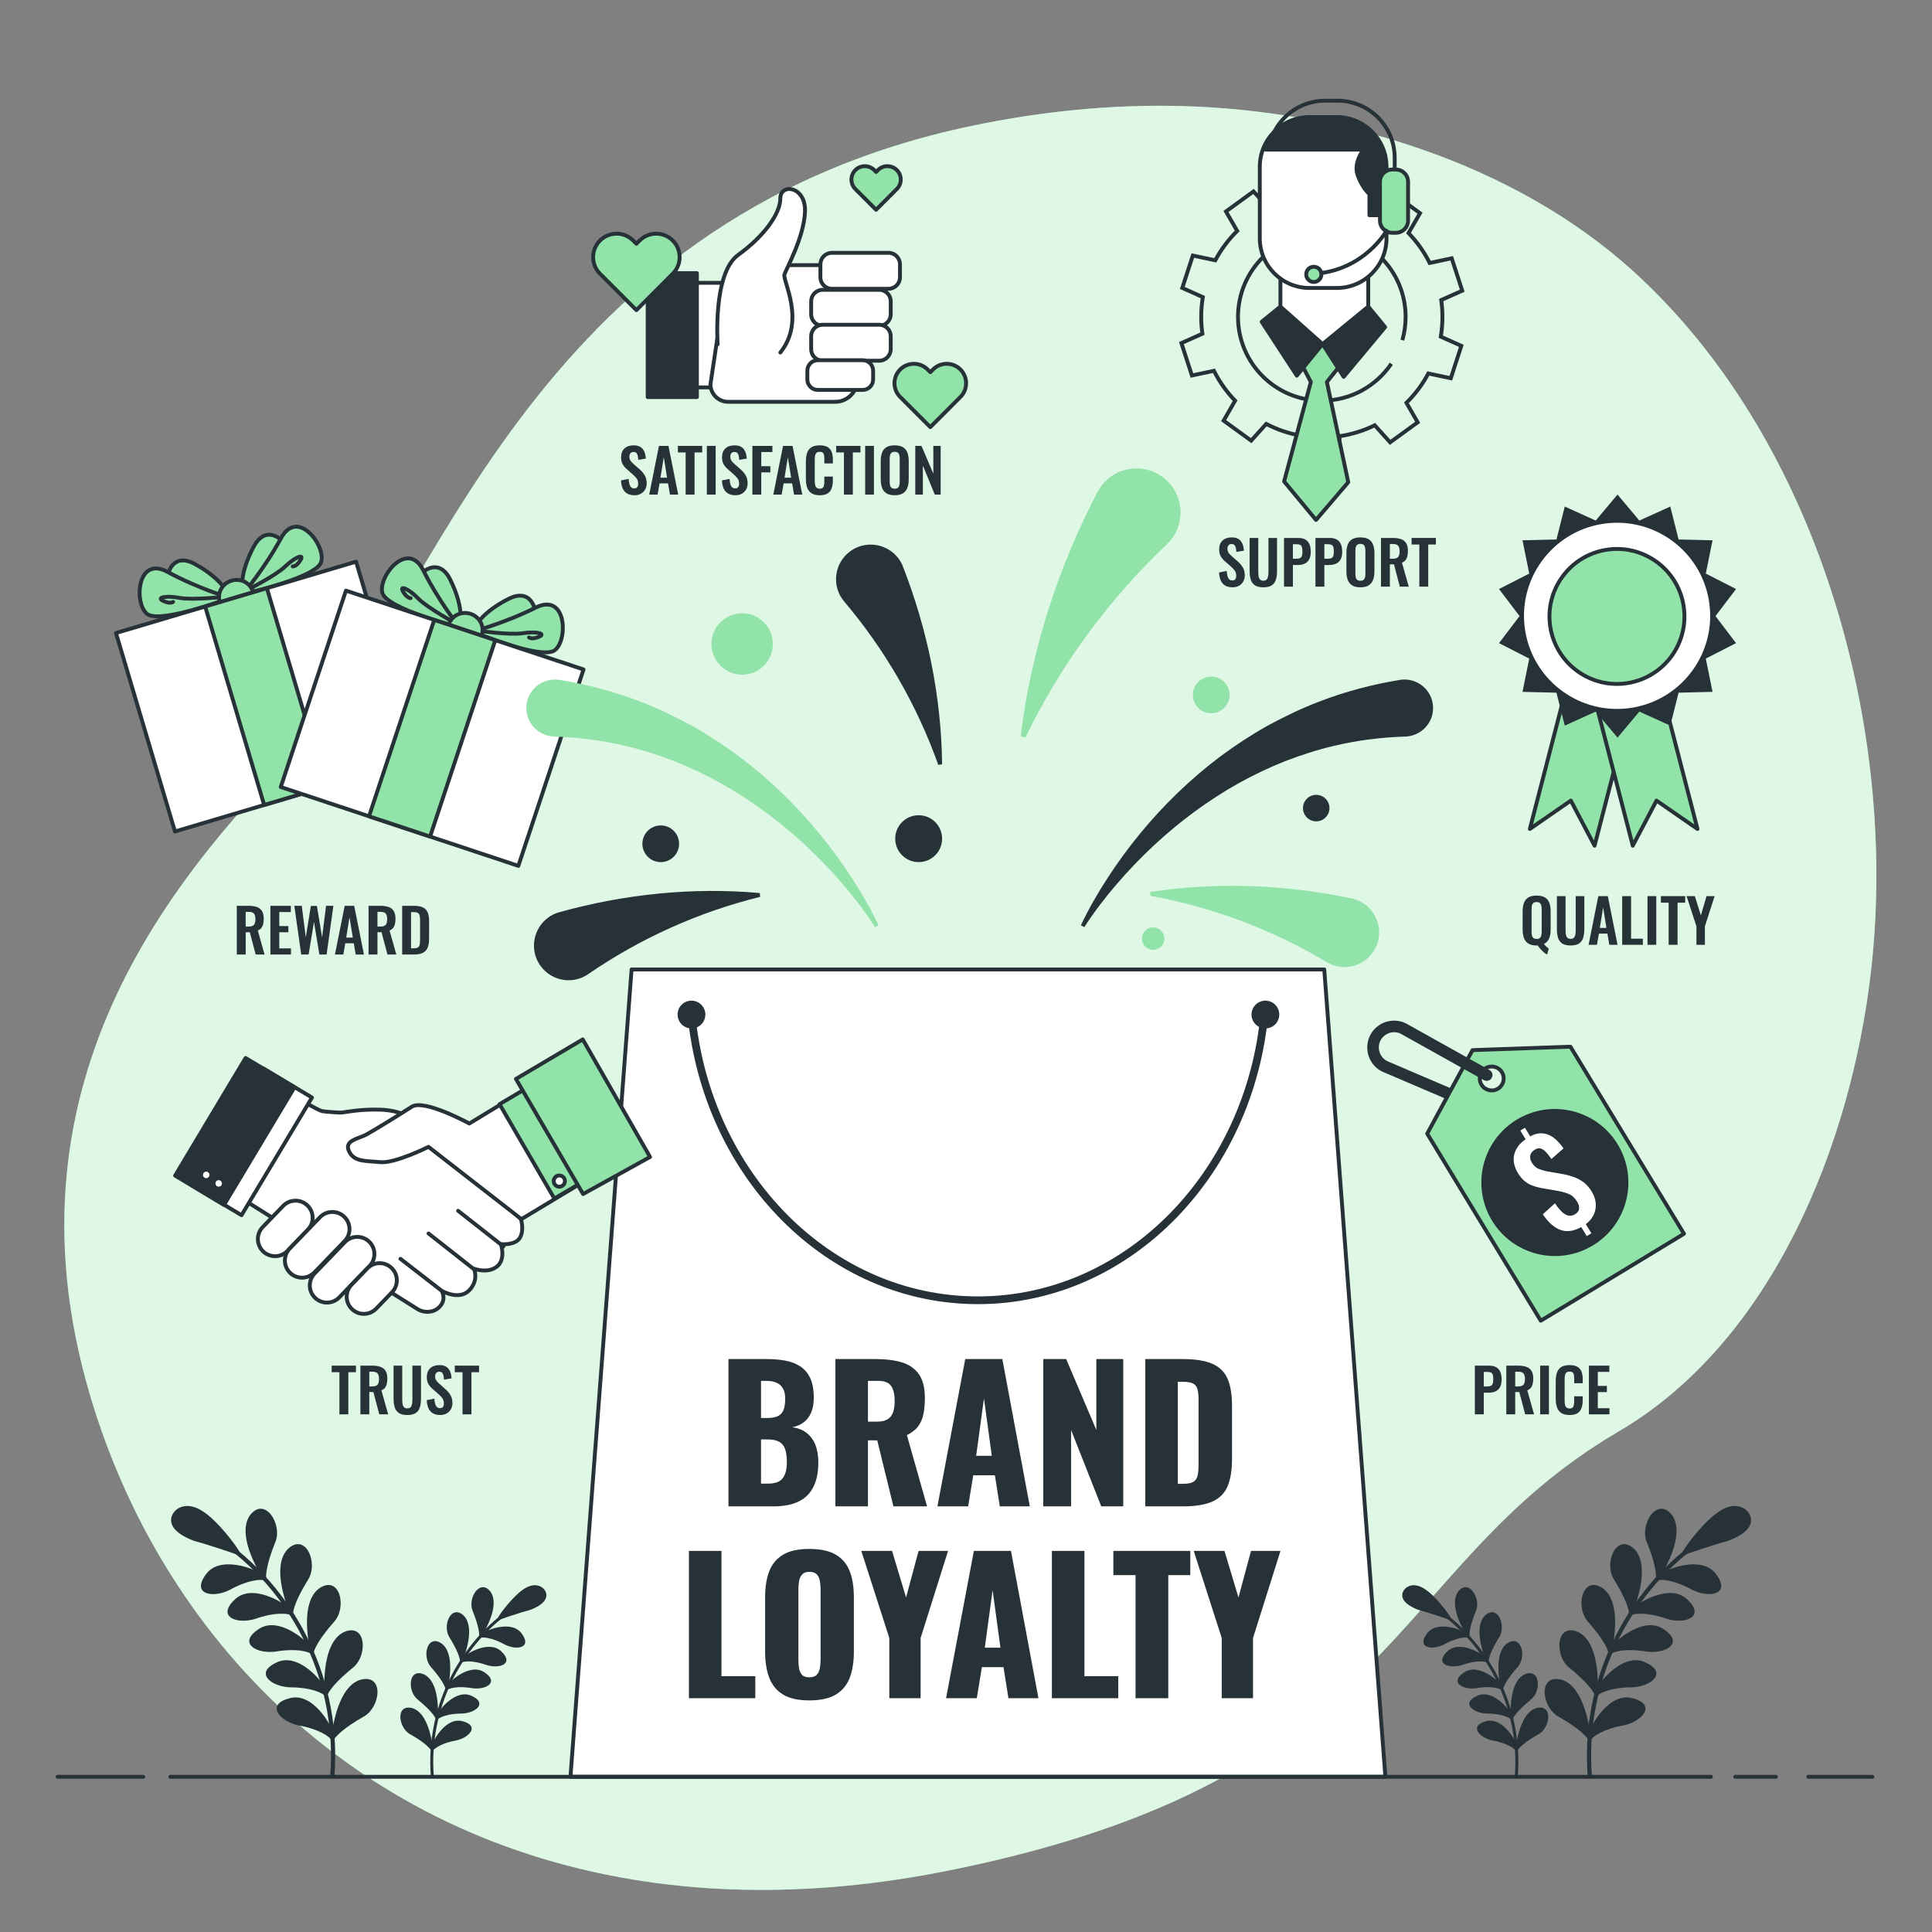 <?xml version="1.0" encoding="utf-8"?>
<!-- Generator: Adobe Illustrator 27.5.0, SVG Export Plug-In . SVG Version: 6.00 Build 0)  -->
<svg version="1.1" xmlns="http://www.w3.org/2000/svg" xmlns:xlink="http://www.w3.org/1999/xlink" x="0px" y="0px"
	 viewBox="0 0 500 500" style="enable-background:new 0 0 500 500;" xml:space="preserve">
<rect x="0" y="0" width="500" height="500" fill="#808080" stroke="none"/>
<g id="Background_Simple">
	<g>
		<path style="fill:#92E3A9;" d="M484.126,252.083c-5.185,43.903-25.23,94.949-65.266,118.399
			c-60.491,35.438-55.427,89.944-173.499,113.64c-18.409,3.696-35.879,5.252-52.352,4.944c-8.855-0.164-17.428-0.878-25.695-2.095
			C92.272,476.01,41.772,423.849,23.245,360.884c-24.381-82.81,24.302-137.024,56.571-169.688
			c32.269-32.664,55.903-134.44,171.792-158.647c17.671-3.683,35.74-5.563,53.805-5.112c41.233,1.012,86.207,14.551,117.327,42.811
			c2.337,2.123,4.609,4.325,6.824,6.593C472.817,121.238,491.197,192.229,484.126,252.083z"/>
		<path style="opacity:0.7;fill:#FFFFFF;" d="M484.126,252.083c-5.185,43.903-25.23,94.949-65.266,118.399
			c-60.491,35.438-55.427,89.944-173.499,113.64c-18.409,3.696-35.879,5.252-52.352,4.944c-8.855-0.164-17.428-0.878-25.695-2.095
			C92.272,476.01,41.772,423.849,23.245,360.884c-24.381-82.81,24.302-137.024,56.571-169.688
			c32.269-32.664,55.903-134.44,171.792-158.647c17.671-3.683,35.74-5.563,53.805-5.112c41.233,1.012,86.207,14.551,117.327,42.811
			c2.337,2.123,4.609,4.325,6.824,6.593C472.817,121.238,491.197,192.229,484.126,252.083z"/>
	</g>
</g>
<g id="Plants">
	<g>
		<g>
			<g>
				<path style="fill:#263238;" d="M411.419,459.835c-0.28,0-0.518-0.216-0.539-0.501c-1.762-23.664,9.139-46.924,28.449-60.703
					c0.244-0.175,0.581-0.117,0.755,0.126c0.174,0.243,0.117,0.581-0.126,0.755c-19.004,13.561-29.732,36.453-27.998,59.742
					c0.022,0.298-0.202,0.557-0.5,0.58C411.447,459.834,411.432,459.835,411.419,459.835z"/>
			</g>
			<g>
				<g>
					<path style="fill:#263238;" d="M422.692,439.557c-6.323-1.966-11.135,7.578-10.926,7.76c-0.155,1.126-0.282,2.261-0.38,3.402
						c0.645-1.384,3.845-3.332,8.762-4.176C424.991,445.53,428.785,441.207,422.692,439.557z"/>
				</g>
				<g>
					<path style="fill:#263238;" d="M404.192,434.728c-6.27-1.706-5.335,7.202-0.701,9.631c4.46,2.531,7.288,4.927,7.8,6.355
						c0.021-1.147,0.071-2.291,0.149-3.431C411.193,447.349,410.068,436.563,404.192,434.728z"/>
				</g>
			</g>
			<g>
				<g>
					<path style="fill:#263238;" d="M425.967,430.299c-5.902-2.987-12.22,5.504-12.047,5.705c-0.34,1.068-0.654,2.147-0.941,3.236
						c0.866-1.229,4.344-2.573,9.327-2.555C427.246,436.531,431.696,432.952,425.967,430.299z"/>
				</g>
				<g>
					<path style="fill:#263238;" d="M408.542,422.431c-5.894-2.729-6.444,6.134-2.283,9.282c3.973,3.226,6.361,6.035,6.627,7.506
						c0.212-1.108,0.452-2.209,0.719-3.303C413.352,435.95,414.028,425.236,408.542,422.431z"/>
				</g>
			</g>
			<g>
				<g>
					<path style="fill:#263238;" d="M430.725,421.759c-5.322-3.924-12.951,3.355-12.812,3.573c-0.511,0.989-0.998,1.991-1.461,3.007
						c1.056-1.054,4.704-1.78,9.609-0.919C430.951,428.107,435.928,425.335,430.725,421.759z"/>
				</g>
				<g>
					<path style="fill:#263238;" d="M414.862,411.086c-5.356-3.673-7.366,4.954-3.787,8.741c3.381,3.837,5.269,6.992,5.288,8.475
						c0.392-1.047,0.81-2.084,1.254-3.111C417.361,425.191,419.799,414.777,414.862,411.086z"/>
				</g>
			</g>
			<g>
				<g>
					<path style="fill:#263238;" d="M436.854,414.12c-4.596-4.756-13.345,1.162-13.239,1.394c-0.668,0.889-1.315,1.795-1.94,2.717
						c1.216-0.86,4.93-0.963,9.623,0.705C436.002,420.433,441.382,418.519,436.854,414.12z"/>
				</g>
				<g>
					<path style="fill:#263238;" d="M423.003,400.939c-4.669-4.516-8.11,3.674-5.21,8.004c2.692,4.349,4.028,7.774,3.801,9.237
						c0.56-0.964,1.144-1.916,1.753-2.854C423.089,415.29,427.244,405.412,423.003,400.939z"/>
				</g>
			</g>
			<g>
				<g>
					<path style="fill:#263238;" d="M444.241,407.569c-3.734-5.464-13.421-1.045-13.346-0.802c-0.812,0.769-1.605,1.557-2.378,2.365
						c1.345-0.648,5.032-0.135,9.385,2.29C442.292,413.681,447.957,412.671,444.241,407.569z"/>
				</g>
				<g>
					<path style="fill:#263238;" d="M432.815,392.238c-3.844-5.24-8.681,2.305-6.55,7.066c1.915,4.748,2.652,8.357,2.18,9.764
						c0.716-0.86,1.455-1.704,2.216-2.531C430.403,406.462,436.226,397.367,432.815,392.238z"/>
				</g>
			</g>
			<g>
				<path style="fill:#263238;" d="M435.549,402.203c-0.175-0.023,5.2-8.07,9.713-10.844c4.353-2.855,7.527-0.263,7.549,2.01
					c0.059,2.285-3.056,4.149-5.937,5.138C443.949,399.256,435.531,402.043,435.549,402.203z"/>
				<path style="fill:#263238;" d="M435.549,402.564c-0.015,0-0.032-0.001-0.048-0.003c-0.151-0.021-0.277-0.138-0.309-0.287
					c-0.002-0.01-0.003-0.023-0.003-0.036c-0.011-0.1-0.018-0.177,0.085-0.271c0.723-1.635,5.92-8.531,9.799-10.915
					c2.145-1.407,4.358-1.694,6.059-0.784c1.227,0.655,2.028,1.871,2.039,3.098c0.08,3.092-4.71,4.978-6.18,5.483
					c-2.854,0.732-10.515,3.273-11.201,3.623C435.724,402.531,435.638,402.564,435.549,402.564z M448.945,390.459
					c-0.921,0-2.091,0.288-3.484,1.201c-3.56,2.189-7.614,7.639-9.045,9.783c0.712-0.261,1.831-0.636,3.58-1.21
					c2.254-0.741,5.221-1.674,6.79-2.076c2.76-0.949,5.719-2.708,5.665-4.78c-0.009-0.972-0.66-1.941-1.657-2.475
					C450.387,390.687,449.765,390.459,448.945,390.459z"/>
			</g>
		</g>
		<g>
			<g>
				<path style="fill:#263238;" d="M86.026,459.835c0.28,0,0.518-0.216,0.539-0.501c1.762-23.664-9.139-46.924-28.449-60.703
					c-0.244-0.175-0.581-0.117-0.755,0.126c-0.174,0.243-0.117,0.581,0.126,0.755c19.004,13.561,29.732,36.453,27.998,59.742
					c-0.022,0.298,0.201,0.557,0.5,0.58C85.998,459.834,86.012,459.835,86.026,459.835z"/>
			</g>
			<g>
				<g>
					<path style="fill:#263238;" d="M74.753,439.557c6.323-1.966,11.135,7.578,10.926,7.76c0.155,1.126,0.282,2.261,0.38,3.402
						c-0.644-1.384-3.845-3.332-8.762-4.176C72.453,445.53,68.66,441.207,74.753,439.557z"/>
				</g>
				<g>
					<path style="fill:#263238;" d="M93.253,434.728c6.27-1.706,5.335,7.202,0.701,9.631c-4.46,2.531-7.288,4.927-7.8,6.355
						c-0.021-1.147-0.071-2.291-0.149-3.431C86.252,447.349,87.377,436.563,93.253,434.728z"/>
				</g>
			</g>
			<g>
				<g>
					<path style="fill:#263238;" d="M71.478,430.299c5.902-2.987,12.22,5.504,12.047,5.705c0.34,1.068,0.654,2.147,0.941,3.236
						c-0.866-1.229-4.344-2.573-9.327-2.555C70.199,436.531,65.749,432.952,71.478,430.299z"/>
				</g>
				<g>
					<path style="fill:#263238;" d="M88.903,422.431c5.894-2.729,6.444,6.134,2.283,9.282c-3.973,3.226-6.361,6.035-6.627,7.506
						c-0.212-1.108-0.452-2.209-0.719-3.303C84.093,435.95,83.417,425.236,88.903,422.431z"/>
				</g>
			</g>
			<g>
				<g>
					<path style="fill:#263238;" d="M66.72,421.759c5.322-3.924,12.951,3.355,12.812,3.573c0.511,0.989,0.998,1.991,1.462,3.007
						c-1.057-1.054-4.704-1.78-9.609-0.919C66.494,428.107,61.517,425.335,66.72,421.759z"/>
				</g>
				<g>
					<path style="fill:#263238;" d="M82.583,411.086c5.356-3.673,7.366,4.954,3.786,8.741c-3.381,3.837-5.269,6.992-5.288,8.475
						c-0.392-1.047-0.81-2.084-1.254-3.111C80.084,425.191,77.646,414.777,82.583,411.086z"/>
				</g>
			</g>
			<g>
				<g>
					<path style="fill:#263238;" d="M60.591,414.12c4.596-4.756,13.345,1.162,13.239,1.394c0.668,0.889,1.315,1.795,1.94,2.717
						c-1.216-0.86-4.931-0.963-9.623,0.705C61.443,420.433,56.063,418.519,60.591,414.12z"/>
				</g>
				<g>
					<path style="fill:#263238;" d="M74.442,400.939c4.669-4.516,8.11,3.674,5.21,8.004c-2.692,4.349-4.028,7.774-3.801,9.237
						c-0.56-0.964-1.144-1.916-1.753-2.854C74.356,415.29,70.201,405.412,74.442,400.939z"/>
				</g>
			</g>
			<g>
				<g>
					<path style="fill:#263238;" d="M53.204,407.569c3.734-5.464,13.421-1.045,13.346-0.802c0.812,0.769,1.605,1.557,2.378,2.365
						c-1.345-0.648-5.032-0.135-9.385,2.29C55.153,413.681,49.488,412.671,53.204,407.569z"/>
				</g>
				<g>
					<path style="fill:#263238;" d="M64.629,392.238c3.844-5.24,8.681,2.305,6.55,7.066c-1.914,4.748-2.652,8.357-2.18,9.764
						c-0.716-0.86-1.455-1.704-2.216-2.531C67.042,406.462,61.218,397.367,64.629,392.238z"/>
				</g>
			</g>
			<g>
				<path style="fill:#263238;" d="M61.895,402.203c0.175-0.023-5.2-8.07-9.713-10.844c-4.353-2.855-7.527-0.263-7.549,2.01
					c-0.059,2.285,3.056,4.149,5.937,5.138C53.496,399.256,61.914,402.043,61.895,402.203z"/>
				<path style="fill:#263238;" d="M61.895,402.564c0.015,0,0.032-0.001,0.048-0.003c0.151-0.021,0.277-0.138,0.309-0.287
					c0.002-0.01,0.003-0.023,0.003-0.036c0.011-0.1,0.018-0.177-0.085-0.271c-0.723-1.635-5.92-8.531-9.798-10.915
					c-2.145-1.407-4.358-1.694-6.059-0.784c-1.227,0.655-2.028,1.871-2.039,3.098c-0.08,3.092,4.71,4.978,6.18,5.483
					c2.854,0.732,10.515,3.273,11.201,3.623C61.721,402.531,61.807,402.564,61.895,402.564z M48.5,390.459
					c0.921,0,2.091,0.288,3.484,1.201c3.56,2.189,7.614,7.639,9.045,9.783c-0.712-0.261-1.831-0.636-3.58-1.21
					c-2.254-0.741-5.221-1.674-6.79-2.076c-2.76-0.949-5.719-2.708-5.665-4.78c0.009-0.972,0.66-1.941,1.657-2.475
					C47.057,390.687,47.68,390.459,48.5,390.459z"/>
			</g>
		</g>
		<g>
			<g>
				<path style="fill:#263238;" d="M392.437,459.835c0.198,0,0.366-0.153,0.381-0.354c1.246-16.74-6.465-33.193-20.124-42.94
					c-0.172-0.124-0.411-0.083-0.534,0.089c-0.123,0.172-0.083,0.411,0.089,0.534c13.443,9.593,21.032,25.786,19.805,42.261
					c-0.016,0.211,0.142,0.394,0.353,0.41C392.417,459.834,392.427,459.835,392.437,459.835z"/>
			</g>
			<g>
				<g>
					<path style="fill:#263238;" d="M384.462,445.491c4.473-1.391,7.877,5.361,7.729,5.489c0.109,0.797,0.199,1.599,0.269,2.407
						c-0.456-0.979-2.72-2.357-6.198-2.954C382.836,449.715,380.153,446.658,384.462,445.491z"/>
				</g>
				<g>
					<path style="fill:#263238;" d="M397.549,442.075c4.435-1.207,3.774,5.095,0.496,6.813c-3.155,1.791-5.155,3.485-5.518,4.495
						c-0.015-0.812-0.05-1.621-0.106-2.427C392.597,451.003,393.393,443.373,397.549,442.075z"/>
				</g>
			</g>
			<g>
				<g>
					<path style="fill:#263238;" d="M382.146,438.942c4.175-2.113,8.644,3.893,8.522,4.035c0.24,0.755,0.462,1.519,0.666,2.289
						c-0.613-0.87-3.073-1.82-6.598-1.807C381.241,443.35,378.093,440.819,382.146,438.942z"/>
				</g>
				<g>
					<path style="fill:#263238;" d="M394.472,433.376c4.17-1.931,4.558,4.339,1.615,6.566c-2.811,2.282-4.5,4.269-4.688,5.309
						c-0.15-0.784-0.32-1.563-0.509-2.337C391.069,442.939,390.591,435.36,394.472,433.376z"/>
				</g>
			</g>
			<g>
				<g>
					<path style="fill:#263238;" d="M378.78,432.9c3.765-2.776,9.161,2.374,9.063,2.527c0.362,0.699,0.706,1.409,1.034,2.127
						c-0.747-0.746-3.327-1.259-6.797-0.65C378.62,437.391,375.099,435.43,378.78,432.9z"/>
				</g>
				<g>
					<path style="fill:#263238;" d="M390.001,425.351c3.789-2.598,5.211,3.505,2.678,6.183c-2.391,2.714-3.727,4.946-3.741,5.995
						c-0.277-0.741-0.573-1.474-0.887-2.201C388.233,435.328,386.509,427.961,390.001,425.351z"/>
				</g>
			</g>
			<g>
				<g>
					<path style="fill:#263238;" d="M374.445,427.497c3.251-3.364,9.44,0.822,9.365,0.986c0.473,0.629,0.93,1.27,1.372,1.922
						c-0.86-0.608-3.488-0.681-6.807,0.499C375.047,431.962,371.241,430.609,374.445,427.497z"/>
				</g>
				<g>
					<path style="fill:#263238;" d="M384.242,418.173c3.302-3.195,5.737,2.599,3.685,5.661c-1.904,3.077-2.849,5.5-2.688,6.534
						c-0.396-0.682-0.81-1.355-1.24-2.019C384.182,428.324,381.242,421.337,384.242,418.173z"/>
				</g>
			</g>
			<g>
				<g>
					<path style="fill:#263238;" d="M369.219,422.863c2.642-3.865,9.494-0.74,9.441-0.567c0.575,0.544,1.136,1.102,1.682,1.673
						c-0.952-0.458-3.56-0.096-6.639,1.62C370.598,427.187,366.59,426.472,369.219,422.863z"/>
				</g>
				<g>
					<path style="fill:#263238;" d="M377.301,412.018c2.719-3.707,6.141,1.631,4.633,4.999c-1.354,3.359-1.876,5.911-1.542,6.907
						c-0.507-0.609-1.029-1.206-1.567-1.79C379.008,422.079,374.888,415.646,377.301,412.018z"/>
				</g>
			</g>
			<g>
				<path style="fill:#263238;" d="M375.367,419.067c0.124-0.016-3.678-5.708-6.871-7.671c-3.08-2.02-5.325-0.186-5.34,1.422
					c-0.042,1.616,2.161,2.935,4.199,3.634C369.425,416.982,375.38,418.954,375.367,419.067z"/>
				<path style="fill:#263238;" d="M375.367,419.322c0.011,0,0.022-0.001,0.034-0.002c0.107-0.014,0.196-0.098,0.218-0.203
					c0.001-0.007,0.002-0.016,0.002-0.025c0.008-0.071,0.012-0.125-0.06-0.192c-0.511-1.156-4.188-6.035-6.931-7.721
					c-1.517-0.995-3.083-1.198-4.286-0.555c-0.868,0.464-1.435,1.324-1.443,2.192c-0.057,2.187,3.332,3.522,4.372,3.878
					c2.019,0.518,7.438,2.315,7.924,2.563C375.243,419.299,375.304,419.322,375.367,419.322z M365.891,410.759
					c0.651,0,1.479,0.203,2.465,0.85c2.519,1.549,5.386,5.404,6.398,6.92c-0.504-0.184-1.295-0.45-2.533-0.856
					c-1.594-0.524-3.693-1.184-4.803-1.468c-1.952-0.671-4.045-1.915-4.008-3.381c0.007-0.688,0.467-1.373,1.172-1.75
					C364.871,410.921,365.311,410.759,365.891,410.759z"/>
			</g>
		</g>
		<g>
			<g>
				<path style="fill:#263238;" d="M111.866,459.835c-0.198,0-0.366-0.153-0.381-0.354c-1.246-16.74,6.465-33.193,20.124-42.94
					c0.173-0.124,0.411-0.083,0.534,0.089c0.123,0.172,0.083,0.411-0.089,0.534c-13.443,9.593-21.032,25.786-19.805,42.261
					c0.015,0.211-0.143,0.394-0.353,0.41C111.886,459.834,111.876,459.835,111.866,459.835z"/>
			</g>
			<g>
				<g>
					<path style="fill:#263238;" d="M119.84,445.491c-4.473-1.391-7.877,5.361-7.729,5.489c-0.11,0.797-0.199,1.599-0.269,2.407
						c0.456-0.979,2.72-2.357,6.198-2.954C121.467,449.715,124.15,446.658,119.84,445.491z"/>
				</g>
				<g>
					<path style="fill:#263238;" d="M106.754,442.075c-4.436-1.207-3.774,5.095-0.496,6.813c3.154,1.791,5.156,3.485,5.518,4.495
						c0.015-0.812,0.05-1.621,0.106-2.427C111.706,451.003,110.91,443.373,106.754,442.075z"/>
				</g>
			</g>
			<g>
				<g>
					<path style="fill:#263238;" d="M122.157,438.942c-4.175-2.113-8.644,3.893-8.522,4.035c-0.24,0.755-0.463,1.519-0.666,2.289
						c0.613-0.87,3.073-1.82,6.598-1.807C123.062,443.35,126.21,440.819,122.157,438.942z"/>
				</g>
				<g>
					<path style="fill:#263238;" d="M109.831,433.376c-4.169-1.931-4.558,4.339-1.615,6.566c2.811,2.282,4.5,4.269,4.688,5.309
						c0.15-0.784,0.32-1.563,0.509-2.337C113.234,442.939,113.712,435.36,109.831,433.376z"/>
				</g>
			</g>
			<g>
				<g>
					<path style="fill:#263238;" d="M125.523,432.9c-3.765-2.776-9.161,2.374-9.063,2.527c-0.362,0.699-0.706,1.409-1.034,2.127
						c0.747-0.746,3.327-1.259,6.797-0.65C125.683,437.391,129.204,435.43,125.523,432.9z"/>
				</g>
				<g>
					<path style="fill:#263238;" d="M114.302,425.351c-3.789-2.598-5.211,3.505-2.679,6.183c2.392,2.714,3.727,4.946,3.741,5.995
						c0.277-0.741,0.573-1.474,0.887-2.201C116.07,435.328,117.794,427.961,114.302,425.351z"/>
				</g>
			</g>
			<g>
				<g>
					<path style="fill:#263238;" d="M129.858,427.497c-3.251-3.364-9.44,0.822-9.365,0.986c-0.473,0.629-0.931,1.27-1.372,1.922
						c0.86-0.608,3.488-0.681,6.807,0.499C129.255,431.962,133.061,430.609,129.858,427.497z"/>
				</g>
				<g>
					<path style="fill:#263238;" d="M120.06,418.173c-3.303-3.195-5.737,2.599-3.685,5.661c1.904,3.077,2.849,5.5,2.688,6.534
						c0.396-0.682,0.81-1.355,1.24-2.019C120.121,428.324,123.061,421.337,120.06,418.173z"/>
				</g>
			</g>
			<g>
				<g>
					<path style="fill:#263238;" d="M135.084,422.863c-2.642-3.865-9.494-0.74-9.441-0.567c-0.575,0.544-1.135,1.102-1.682,1.673
						c0.952-0.458,3.56-0.096,6.639,1.62C133.705,427.187,137.712,426.472,135.084,422.863z"/>
				</g>
				<g>
					<path style="fill:#263238;" d="M127.002,412.018c-2.719-3.707-6.141,1.631-4.633,4.999c1.354,3.359,1.876,5.911,1.542,6.907
						c0.507-0.609,1.029-1.206,1.568-1.79C125.295,422.079,129.415,415.646,127.002,412.018z"/>
				</g>
			</g>
			<g>
				<path style="fill:#263238;" d="M128.936,419.067c-0.124-0.016,3.678-5.708,6.871-7.671c3.079-2.02,5.325-0.186,5.34,1.422
					c0.042,1.616-2.161,2.935-4.199,3.634C134.878,416.982,128.923,418.954,128.936,419.067z"/>
				<path style="fill:#263238;" d="M128.936,419.322c-0.011,0-0.022-0.001-0.034-0.002c-0.107-0.014-0.196-0.098-0.218-0.203
					c-0.001-0.007-0.002-0.016-0.002-0.025c-0.008-0.071-0.012-0.125,0.06-0.192c0.511-1.156,4.188-6.035,6.931-7.721
					c1.517-0.995,3.083-1.198,4.286-0.555c0.868,0.464,1.435,1.324,1.443,2.192c0.057,2.187-3.332,3.522-4.372,3.878
					c-2.019,0.518-7.438,2.315-7.924,2.563C129.059,419.299,128.999,419.322,128.936,419.322z M138.411,410.759
					c-0.652,0-1.479,0.203-2.465,0.85c-2.519,1.549-5.386,5.404-6.398,6.92c0.504-0.184,1.295-0.45,2.533-0.856
					c1.594-0.524,3.693-1.184,4.803-1.468c1.952-0.671,4.045-1.915,4.007-3.381c-0.007-0.688-0.467-1.373-1.172-1.75
					C139.432,410.921,138.992,410.759,138.411,410.759z"/>
			</g>
		</g>
	</g>
</g>
<g id="Bag">
	<g>
		<g>
			<polygon style="fill:#FFFFFF;stroke:#263238;stroke-linecap:round;stroke-linejoin:round;stroke-miterlimit:10;" points="
				358.533,459.835 147.637,459.835 163.454,250.9 342.716,250.9 			"/>
		</g>
		<g>
			<path style="fill:none;stroke:#263238;stroke-width:2;stroke-linecap:round;stroke-linejoin:round;stroke-miterlimit:10;" d="
				M327.424,259.995c-2.882,42.792-35.064,76.515-74.339,76.515c-38.486,0-70.16-32.382-74.13-73.947"/>
			<path style="fill:#263238;" d="M182.547,262.564c0-1.984-1.608-3.592-3.592-3.592c-1.984,0-3.592,1.608-3.592,3.592
				s1.608,3.592,3.592,3.592C180.939,266.156,182.547,264.547,182.547,262.564z"/>
			<path style="fill:#263238;" d="M331.075,262.564c0-1.984-1.608-3.592-3.592-3.592c-1.984,0-3.592,1.608-3.592,3.592
				s1.608,3.592,3.592,3.592C329.466,266.156,331.075,264.547,331.075,262.564z"/>
		</g>
	</g>
	<g>
		<path style="fill:#263238;" d="M188.529,389.845v-38.121h9.93c1.631,0,3.177,0.126,4.636,0.377
			c1.459,0.251,2.753,0.729,3.883,1.435c1.13,0.706,2.016,1.71,2.659,3.012c0.643,1.302,0.965,3.02,0.965,5.154
			c0,1.538-0.228,2.832-0.682,3.882c-0.455,1.052-1.098,1.891-1.929,2.518c-0.832,0.628-1.828,1.051-2.988,1.271
			c1.474,0.188,2.713,0.667,3.718,1.435c1.004,0.769,1.765,1.797,2.283,3.083c0.517,1.286,0.777,2.84,0.777,4.659
			c0,1.977-0.259,3.679-0.777,5.106c-0.518,1.428-1.263,2.597-2.236,3.507c-0.973,0.91-2.173,1.584-3.6,2.023
			c-1.428,0.44-3.067,0.659-4.918,0.659H188.529z M196.953,366.973h1.648c1.286,0,2.259-0.195,2.918-0.588
			c0.658-0.392,1.105-0.965,1.341-1.718c0.235-0.753,0.353-1.663,0.353-2.729c0-1.004-0.18-1.843-0.541-2.518
			c-0.361-0.674-0.894-1.184-1.6-1.529c-0.706-0.345-1.593-0.518-2.659-0.518h-1.459V366.973z M196.953,383.962h1.789
			c1.851,0,3.13-0.47,3.835-1.412c0.706-0.941,1.059-2.322,1.059-4.142c0-1.443-0.158-2.588-0.47-3.436
			c-0.314-0.847-0.832-1.466-1.553-1.859c-0.722-0.391-1.694-0.588-2.918-0.588h-1.741V383.962z"/>
		<path style="fill:#263238;" d="M216.201,389.845v-38.121h10.495c2.572,0,4.801,0.283,6.683,0.848
			c1.882,0.564,3.349,1.576,4.4,3.035c1.051,1.458,1.577,3.522,1.577,6.188c0,1.569-0.126,2.965-0.377,4.189
			c-0.251,1.223-0.713,2.282-1.388,3.176c-0.675,0.894-1.64,1.64-2.894,2.235l5.225,18.449h-8.707l-4.188-17.084h-2.4v17.084
			H216.201z M224.626,367.914h2.354c1.192,0,2.118-0.212,2.777-0.635c0.658-0.424,1.121-1.035,1.388-1.836
			c0.266-0.8,0.4-1.765,0.4-2.894c0-1.631-0.299-2.902-0.894-3.812c-0.596-0.909-1.694-1.365-3.294-1.365h-2.73V367.914z"/>
		<path style="fill:#263238;" d="M242.604,389.845l7.2-38.121h9.601l7.106,38.121h-7.765l-1.271-8.048h-5.6l-1.318,8.048H242.604z
			 M252.628,376.762h4.047l-2.023-14.872L252.628,376.762z"/>
		<path style="fill:#263238;" d="M269.993,389.845v-38.121h5.93l7.812,18.355v-18.355h6.966v38.121h-5.695l-7.812-19.766v19.766
			H269.993z"/>
		<path style="fill:#263238;" d="M296.395,389.845v-38.121h9.648c3.325,0,5.914,0.416,7.765,1.247
			c1.851,0.832,3.153,2.134,3.906,3.906c0.753,1.773,1.13,4.071,1.13,6.894v13.836c0,2.856-0.377,5.185-1.13,6.989
			c-0.753,1.805-2.048,3.13-3.883,3.976c-1.836,0.847-4.4,1.271-7.694,1.271H296.395z M304.819,384.01h1.318
			c1.286,0,2.212-0.189,2.777-0.565c0.565-0.377,0.918-0.942,1.059-1.694c0.141-0.753,0.212-1.694,0.212-2.823v-16.613
			c0-1.13-0.087-2.039-0.259-2.73c-0.173-0.689-0.541-1.191-1.105-1.506c-0.565-0.313-1.475-0.47-2.73-0.47h-1.271V384.01z"/>
		<path style="fill:#263238;" d="M178.293,439.499v-38.12h8.424v32.425h8.754v5.695H178.293z"/>
		<path style="fill:#263238;" d="M209.449,440.063c-2.855,0-5.115-0.502-6.777-1.505c-1.663-1.005-2.855-2.448-3.577-4.33
			c-0.722-1.882-1.082-4.125-1.082-6.73v-14.165c0-2.635,0.36-4.878,1.082-6.73c0.722-1.851,1.914-3.271,3.577-4.259
			c1.663-0.989,3.922-1.483,6.777-1.483c2.886,0,5.169,0.494,6.847,1.483c1.678,0.988,2.878,2.408,3.6,4.259
			c0.722,1.852,1.083,4.095,1.083,6.73v14.165c0,2.605-0.361,4.847-1.083,6.73c-0.722,1.882-1.922,3.326-3.6,4.33
			C214.618,439.56,212.335,440.063,209.449,440.063z M209.449,434.087c0.878,0,1.521-0.22,1.93-0.659
			c0.407-0.439,0.674-1.004,0.799-1.695c0.125-0.689,0.189-1.395,0.189-2.118v-18.354c0-0.753-0.063-1.466-0.189-2.142
			c-0.125-0.673-0.392-1.23-0.799-1.67c-0.409-0.439-1.052-0.659-1.93-0.659c-0.817,0-1.428,0.22-1.836,0.659
			c-0.408,0.44-0.675,0.996-0.8,1.67c-0.126,0.676-0.189,1.389-0.189,2.142v18.354c0,0.722,0.055,1.428,0.165,2.118
			c0.109,0.691,0.361,1.256,0.753,1.695C207.935,433.867,208.57,434.087,209.449,434.087z"/>
		<path style="fill:#263238;" d="M230.156,439.499v-15.577l-7.248-22.543h7.954l3.624,12.047l3.247-12.047h7.624l-7.106,22.543
			v15.577H230.156z"/>
		<path style="fill:#263238;" d="M244.84,439.499l7.2-38.12h9.601l7.106,38.12h-7.765l-1.271-8.048h-5.6l-1.318,8.048H244.84z
			 M254.864,426.415h4.047l-2.023-14.871L254.864,426.415z"/>
		<path style="fill:#263238;" d="M272.23,439.499v-38.12h8.424v32.425h8.754v5.695H272.23z"/>
		<path style="fill:#263238;" d="M293.878,439.499v-31.861h-5.742v-6.259h19.908v6.259h-5.695v31.861H293.878z"/>
		<path style="fill:#263238;" d="M316.185,439.499v-15.577l-7.248-22.543h7.954l3.624,12.047l3.247-12.047h7.624l-7.106,22.543
			v15.577H316.185z"/>
	</g>
</g>
<g id="Price">
	<g>
		<path style="fill:#92E3A9;stroke:#263238;stroke-linecap:round;stroke-linejoin:round;stroke-miterlimit:10;" d="M381.086,271.775
			l-11.726,21.611l29.389,48.414l37.067-22.501l-29.389-48.414L381.086,271.775z M387.664,281.758
			c-1.462,0.888-3.367,0.422-4.255-1.04c-0.888-1.462-0.422-3.367,1.04-4.255c1.462-0.888,3.367-0.422,4.255,1.04
			C389.592,278.965,389.126,280.87,387.664,281.758z"/>
		<g>
			<path style="fill:#263238;" d="M418.663,296.16c-5.453-8.982-17.154-11.844-26.137-6.391
				c-8.982,5.453-11.844,17.155-6.391,26.137c5.453,8.982,17.155,11.844,26.137,6.391
				C421.255,316.844,424.116,305.142,418.663,296.16z"/>
			<g>
				<path style="fill:#FFFFFF;" d="M410.647,319.9l-1.416-2.333c-1.953,1.084-3.751,1.326-5.394,0.727
					c-1.643-0.599-3.163-1.944-4.56-4.036l3.134-2.853c0.566,0.848,1.134,1.554,1.705,2.12c0.572,0.566,1.147,0.919,1.728,1.061
					c0.579,0.142,1.166,0.033,1.759-0.326c0.667-0.405,1.023-0.893,1.068-1.466c0.045-0.573-0.117-1.164-0.488-1.775
					c-0.596-0.982-1.312-1.65-2.147-2.004c-0.836-0.354-1.806-0.626-2.911-0.818l-4.379-0.763c-0.799-0.148-1.547-0.358-2.246-0.632
					c-0.698-0.272-1.352-0.661-1.962-1.166c-0.61-0.504-1.173-1.182-1.69-2.033c-1.023-1.686-1.343-3.296-0.959-4.835
					c0.384-1.538,1.362-2.848,2.936-3.93l-1.366-2.25l1.195-0.725l1.349,2.222c0.979-0.519,1.882-0.782,2.712-0.792
					c0.831-0.009,1.598,0.158,2.302,0.504c0.705,0.346,1.358,0.818,1.96,1.414c0.604,0.598,1.154,1.264,1.652,2.001l-3.129,2.736
					c-0.465-0.681-0.923-1.27-1.377-1.768c-0.454-0.497-0.932-0.815-1.435-0.954c-0.502-0.138-1.038-0.009-1.609,0.387
					c-0.618,0.4-0.971,0.893-1.059,1.479c-0.089,0.586,0.048,1.175,0.407,1.768c0.483,0.796,1.05,1.333,1.7,1.609
					c0.649,0.277,1.38,0.5,2.191,0.666l4.334,0.753c0.918,0.177,1.823,0.426,2.715,0.746c0.891,0.321,1.726,0.777,2.504,1.369
					c0.778,0.593,1.47,1.388,2.077,2.388c0.607,1,0.95,2.015,1.03,3.043c0.08,1.029-0.095,2.003-0.525,2.923
					c-0.43,0.92-1.112,1.738-2.044,2.456l1.434,2.362L410.647,319.9z"/>
			</g>
		</g>
		<path style="fill:#263238;" d="M385.482,276.919l-21.485-11.993c-2.304-1.199-5.074-1.01-7.187,0.467
			c-2.13,1.488-3.245,4.013-2.911,6.588c0.329,2.546,2.024,4.693,4.367,5.58l15.773,6.749c0.074,0.032,0.15,0.052,0.226,0.071
			l1.353-2.569c-0.117-0.104-0.248-0.196-0.4-0.261l-15.831-6.772c-1.363-0.517-2.326-1.737-2.513-3.184
			c-0.193-1.486,0.426-2.886,1.654-3.743c1.217-0.848,2.754-0.958,4.045-0.286l21.446,11.972c0.489,0.272,1.064,0.243,1.51-0.028
			c0.215-0.13,0.4-0.316,0.531-0.551C386.464,278.236,386.205,277.323,385.482,276.919z"/>
	</g>
	<g>
		<path style="fill:#263238;" d="M381.696,366.032V353.43h3.702c0.757,0,1.372,0.14,1.844,0.42c0.472,0.279,0.819,0.686,1.042,1.221
			c0.224,0.534,0.335,1.181,0.335,1.938c0,0.819-0.14,1.48-0.42,1.983c-0.28,0.503-0.672,0.869-1.175,1.097
			c-0.503,0.229-1.097,0.343-1.781,0.343h-1.245v5.6H381.696z M383.997,358.813h0.872c0.414,0,0.738-0.06,0.972-0.18
			c0.233-0.118,0.395-0.311,0.482-0.575c0.088-0.265,0.132-0.619,0.132-1.065c0-0.456-0.033-0.827-0.101-1.112
			c-0.067-0.285-0.213-0.495-0.436-0.631c-0.224-0.134-0.573-0.202-1.05-0.202h-0.872V358.813z"/>
		<path style="fill:#263238;" d="M389.832,366.032V353.43h3.018c0.851,0,1.569,0.101,2.155,0.303
			c0.586,0.202,1.031,0.547,1.338,1.035c0.306,0.487,0.459,1.15,0.459,1.991c0,0.508-0.047,0.965-0.141,1.369
			c-0.093,0.404-0.251,0.749-0.475,1.034c-0.223,0.285-0.531,0.506-0.925,0.661l1.758,6.208h-2.303l-1.524-5.772h-1.059v5.772
			H389.832z M392.134,358.813h0.716c0.446,0,0.802-0.065,1.066-0.194c0.265-0.13,0.454-0.337,0.568-0.623
			c0.114-0.285,0.171-0.65,0.171-1.097c0-0.633-0.116-1.106-0.35-1.424c-0.233-0.315-0.677-0.474-1.33-0.474h-0.841V358.813z"/>
		<path style="fill:#263238;" d="M398.591,366.032V353.43h2.271v12.601H398.591z"/>
		<path style="fill:#263238;" d="M406.199,366.203c-0.923,0-1.646-0.182-2.17-0.545c-0.524-0.362-0.89-0.857-1.097-1.485
			c-0.208-0.627-0.312-1.351-0.312-2.17v-4.497c0-0.86,0.104-1.607,0.312-2.24c0.207-0.632,0.572-1.12,1.097-1.462
			c0.523-0.343,1.247-0.514,2.17-0.514c0.871,0,1.553,0.147,2.046,0.443c0.492,0.296,0.843,0.719,1.05,1.269
			c0.208,0.55,0.312,1.188,0.312,1.913v1.058h-2.209v-1.089c0-0.353-0.019-0.674-0.055-0.965c-0.036-0.29-0.135-0.521-0.296-0.691
			c-0.16-0.172-0.439-0.257-0.832-0.257c-0.395,0-0.683,0.091-0.863,0.272c-0.182,0.182-0.299,0.426-0.351,0.732
			c-0.052,0.307-0.077,0.651-0.077,1.035v5.476c0,0.457,0.036,0.833,0.108,1.128c0.072,0.296,0.205,0.52,0.397,0.669
			c0.192,0.151,0.454,0.226,0.786,0.226c0.384,0,0.656-0.09,0.816-0.271c0.161-0.182,0.262-0.423,0.304-0.724
			c0.041-0.301,0.063-0.638,0.063-1.012v-1.136h2.209v1.012c0,0.747-0.099,1.408-0.296,1.983c-0.197,0.576-0.542,1.027-1.034,1.354
			C407.783,366.039,407.09,366.203,406.199,366.203z"/>
		<path style="fill:#263238;" d="M411.208,366.032V353.43h5.289v1.617h-2.987v3.625h2.35v1.603h-2.35v4.17h3.018v1.587H411.208z"/>
	</g>
</g>
<g id="Quality">
	<g>
		<polygon style="fill:#92E3A9;stroke:#263238;stroke-linecap:round;stroke-linejoin:round;stroke-miterlimit:10;" points="
			412.676,218.867 406.529,207.197 395.925,214.536 407.03,171.585 423.781,175.916 		"/>
		<polygon style="fill:#92E3A9;stroke:#263238;stroke-linecap:round;stroke-linejoin:round;stroke-miterlimit:10;" points="
			422.558,218.867 428.705,207.197 439.308,214.536 428.203,171.585 411.452,175.916 		"/>
		<polygon style="fill:#263238;" points="443.965,159.441 449.285,152.441 441.461,148.44 443.205,139.827 434.418,139.618 
			432.266,131.097 424.26,134.72 418.614,127.987 412.967,134.72 404.961,131.097 402.808,139.619 394.022,139.829 395.766,148.441 
			387.942,152.442 393.263,159.441 387.942,166.44 395.767,170.442 394.023,179.055 402.81,179.264 404.962,187.785 
			412.968,184.161 418.614,190.895 424.26,184.161 432.267,187.784 434.42,179.262 443.206,179.053 441.461,170.441 
			449.286,166.439 		"/>
		
			<ellipse transform="matrix(0.987 -0.159 0.159 0.987 -20.022 68.572)" style="fill:#FFFFFF;stroke:#263238;stroke-linecap:round;stroke-linejoin:round;stroke-miterlimit:10;" cx="418.614" cy="159.441" rx="24.598" ry="24.598"/>
		
			<ellipse transform="matrix(0.987 -0.159 0.159 0.987 -20.055 68.728)" style="fill:#92E3A9;stroke:#263238;stroke-linecap:round;stroke-linejoin:round;stroke-miterlimit:10;" cx="418.614" cy="159.441" rx="17.471" ry="17.471"/>
	</g>
	<g>
		<path style="fill:#263238;" d="M400.389,247.024c-0.26-0.124-0.537-0.311-0.832-0.56c-0.296-0.249-0.587-0.532-0.872-0.848
			c-0.285-0.316-0.531-0.63-0.738-0.941c-0.042,0.01-0.086,0.015-0.133,0.015c-0.047,0-0.096,0-0.147,0
			c-0.893,0-1.603-0.166-2.132-0.498c-0.528-0.332-0.907-0.809-1.136-1.431c-0.228-0.622-0.342-1.359-0.342-2.209v-4.714
			c0-0.851,0.114-1.579,0.342-2.186c0.228-0.607,0.607-1.071,1.136-1.393c0.529-0.321,1.239-0.482,2.132-0.482
			c0.912,0,1.634,0.161,2.162,0.482c0.529,0.322,0.908,0.786,1.136,1.393c0.229,0.607,0.343,1.335,0.343,2.186v4.729
			c0,0.602-0.058,1.146-0.171,1.634c-0.114,0.487-0.302,0.91-0.561,1.268c-0.26,0.358-0.602,0.636-1.026,0.833
			c0.134,0.145,0.274,0.295,0.42,0.451c0.145,0.156,0.29,0.301,0.436,0.436c0.145,0.135,0.285,0.244,0.42,0.327L400.389,247.024z
			 M397.666,242.994c0.384,0,0.669-0.083,0.855-0.249s0.311-0.394,0.373-0.685c0.063-0.291,0.094-0.607,0.094-0.949v-5.803
			c0-0.352-0.031-0.669-0.094-0.949c-0.062-0.28-0.187-0.5-0.373-0.661c-0.186-0.161-0.472-0.241-0.855-0.241
			c-0.373,0-0.653,0.081-0.84,0.241c-0.188,0.161-0.31,0.381-0.366,0.661c-0.057,0.28-0.085,0.597-0.085,0.949v5.803
			c0,0.342,0.028,0.659,0.085,0.949c0.057,0.291,0.179,0.519,0.366,0.685C397.013,242.911,397.293,242.994,397.666,242.994z"/>
		<path style="fill:#263238;" d="M406.472,244.69c-0.934,0-1.66-0.171-2.179-0.513c-0.518-0.342-0.876-0.83-1.073-1.462
			c-0.197-0.632-0.296-1.39-0.296-2.271v-8.525h2.241v8.79c0,0.394,0.025,0.765,0.077,1.112c0.052,0.348,0.174,0.628,0.366,0.84
			c0.191,0.213,0.479,0.319,0.863,0.319c0.404,0,0.697-0.106,0.879-0.319c0.182-0.212,0.301-0.492,0.357-0.84
			c0.058-0.348,0.086-0.718,0.086-1.112v-8.79h2.225v8.525c0,0.882-0.099,1.639-0.296,2.271c-0.196,0.633-0.552,1.12-1.065,1.462
			C408.144,244.519,407.415,244.69,406.472,244.69z"/>
		<path style="fill:#263238;" d="M411.123,244.519l2.521-12.602h2.458l2.521,12.602h-2.131l-0.498-2.909H413.8l-0.514,2.909H411.123
			z M414.033,240.147h1.711l-0.855-5.29L414.033,240.147z"/>
		<path style="fill:#263238;" d="M419.82,244.519v-12.602h2.302v11.015h3.05v1.587H419.82z"/>
		<path style="fill:#263238;" d="M426.369,244.519v-12.602h2.271v12.602H426.369z"/>
		<path style="fill:#263238;" d="M431.846,244.519v-10.906h-2.007v-1.696h6.285v1.696h-1.976v10.906H431.846z"/>
		<path style="fill:#263238;" d="M439.033,244.519v-4.807l-2.551-7.794h2.146l1.556,4.994l1.463-4.994h2.1l-2.52,7.794v4.807
			H439.033z"/>
	</g>
</g>
<g id="Support">
	<g>
		<path style="fill:none;stroke:#263238;stroke-miterlimit:10;" d="M328.386,53.956l-3.978-4.414l-7.133,5.182l2.91,5.046
			c-2.254,2.22-4.171,4.779-5.67,7.596l-5.815-1.233l-2.724,8.385l5.319,2.371c-0.275,1.666-0.425,3.375-0.425,5.12
			c0,1.48,0.11,2.933,0.309,4.358l-5.434,2.422l2.724,8.385l5.695-1.208c1.43,2.855,3.284,5.459,5.481,7.731l-2.975,5.158
			l7.132,5.182l3.898-4.325c2.775,1.444,5.793,2.481,8.978,3.038l0.625,5.917h8.816l0.611-5.787
			c3.203-0.478,6.247-1.444,9.055-2.818l3.978,4.414l7.133-5.182l-2.911-5.046c2.254-2.22,4.171-4.779,5.67-7.596l5.815,1.233
			l2.724-8.385l-5.318-2.371c0.275-1.666,0.425-3.375,0.425-5.12c0-1.48-0.11-2.933-0.309-4.358l5.434-2.422l-2.724-8.385
			l-5.695,1.208c-1.43-2.855-3.284-5.459-5.481-7.731l2.975-5.157l-7.132-5.182l-3.898,4.325c-2.775-1.444-5.793-2.481-8.978-3.038
			l-0.624-5.917h-8.816l-0.611,5.787c-1.541,0.23-3.045,0.573-4.504,1.02 M360.069,94.134c-3.897,5.769-10.498,9.562-17.984,9.562
			c-11.978,0-21.688-9.71-21.688-21.688c0-11.978,9.71-21.688,21.688-21.688c11.978,0,21.688,9.71,21.688,21.688
			c0,2.09-0.296,4.111-0.848,6.024"/>
		<g>
			<polygon style="fill:#92E3A9;stroke:#263238;stroke-linecap:round;stroke-linejoin:round;stroke-miterlimit:10;" points="
				335.924,92.499 339.244,98.864 332.326,124.599 340.583,134.56 348.93,124.797 343.395,98.864 347.591,93.606 340.628,84.475 			
				"/>
			<polygon style="fill:#263238;stroke:#263238;stroke-linecap:round;stroke-linejoin:round;stroke-miterlimit:10;" points="
				331.371,79.339 326.522,83.279 335.614,97.221 342.282,89.038 347.738,97.524 358.469,84.651 354.103,79.339 			"/>
			<polygon style="fill:#FFFFFF;stroke:#263238;stroke-linecap:round;stroke-linejoin:round;stroke-miterlimit:10;" points="
				354.103,79.339 342.282,89.038 331.371,79.339 331.371,62.668 354.103,62.668 			"/>
			<path style="fill:none;stroke:#263238;stroke-linecap:round;stroke-linejoin:round;stroke-miterlimit:10;" d="M328.153,40.864
				c0-8.177,6.629-14.806,14.806-14.806h3.185c8.177,0,14.805,6.629,14.805,14.806V52.06"/>
			<path style="fill:#FFFFFF;stroke:#263238;stroke-linecap:round;stroke-linejoin:round;stroke-miterlimit:10;" d="M345.974,74.526
				h-7.09c-7.099,0-12.853-5.755-12.853-12.853V43.154c0-7.099,5.755-12.853,12.853-12.853h7.09c7.099,0,12.853,5.755,12.853,12.853
				v18.519C358.827,68.772,353.072,74.526,345.974,74.526z"/>
			<path style="fill:#263238;stroke:#263238;stroke-linecap:round;stroke-linejoin:round;stroke-miterlimit:10;" d="M358.827,55.697
				v-10.59c0-8.177-6.629-14.806-14.806-14.806h-3.185c-5.888,0-10.958,3.446-13.343,8.423h25.398c0,0-2.728,3.334-1.516,6.668
				c1.212,3.334,3.031,4.849,3.031,4.849v5.456H358.827z"/>
			<path style="fill:#92E3A9;stroke:#263238;stroke-linecap:round;stroke-linejoin:round;stroke-miterlimit:10;" d="M361.251,60.244
				h-0.959c-1.744,0-3.158-1.414-3.158-3.158V47.034c0-1.744,1.414-3.157,3.158-3.157h0.959c1.744,0,3.158,1.414,3.158,3.157v10.052
				C364.408,58.83,362.995,60.244,361.251,60.244z"/>
			<path style="fill:none;stroke:#263238;stroke-linecap:round;stroke-linejoin:round;stroke-miterlimit:10;" d="M358.827,59.721
				c0,0-5.633,10.222-18.666,11.131"/>
			
				<circle style="fill:#92E3A9;stroke:#263238;stroke-linecap:round;stroke-linejoin:round;stroke-miterlimit:10;" cx="340.009" cy="71.004" r="1.97"/>
		</g>
	</g>
	<g>
		<path style="fill:#263238;" d="M318.986,151.995c-0.758,0-1.391-0.147-1.898-0.443c-0.509-0.295-0.893-0.729-1.151-1.299
			c-0.26-0.57-0.404-1.271-0.435-2.101l1.975-0.389c0.021,0.488,0.08,0.918,0.179,1.291c0.099,0.373,0.249,0.661,0.451,0.863
			c0.203,0.202,0.47,0.303,0.802,0.303c0.373,0,0.638-0.111,0.793-0.334c0.156-0.223,0.233-0.505,0.233-0.848
			c0-0.55-0.124-1.001-0.373-1.354c-0.249-0.352-0.581-0.706-0.996-1.058l-1.587-1.4c-0.445-0.383-0.801-0.811-1.065-1.283
			c-0.265-0.472-0.397-1.055-0.397-1.751c0-0.996,0.29-1.763,0.871-2.302c0.581-0.54,1.374-0.809,2.38-0.809
			c0.592,0,1.084,0.091,1.478,0.272c0.394,0.182,0.708,0.434,0.941,0.755c0.233,0.321,0.406,0.687,0.521,1.097
			c0.114,0.41,0.188,0.843,0.219,1.299l-1.961,0.342c-0.02-0.394-0.064-0.747-0.132-1.058c-0.067-0.311-0.187-0.555-0.358-0.731
			c-0.171-0.176-0.423-0.264-0.754-0.264c-0.343,0-0.604,0.111-0.786,0.335c-0.182,0.223-0.272,0.501-0.272,0.832
			c0,0.426,0.088,0.775,0.265,1.05c0.177,0.275,0.431,0.558,0.763,0.848l1.571,1.385c0.519,0.436,0.962,0.947,1.33,1.533
			c0.368,0.586,0.553,1.294,0.553,2.124c0,0.601-0.133,1.136-0.397,1.602c-0.265,0.467-0.633,0.832-1.104,1.097
			C320.17,151.863,319.617,151.995,318.986,151.995z"/>
		<path style="fill:#263238;" d="M326.951,151.995c-0.934,0-1.659-0.171-2.178-0.513c-0.518-0.342-0.877-0.83-1.073-1.462
			c-0.197-0.632-0.296-1.39-0.296-2.271v-8.525h2.24v8.79c0,0.394,0.025,0.765,0.078,1.112c0.052,0.348,0.173,0.627,0.365,0.84
			c0.191,0.213,0.48,0.319,0.863,0.319c0.404,0,0.697-0.106,0.879-0.319c0.182-0.212,0.301-0.492,0.358-0.84
			c0.057-0.348,0.085-0.718,0.085-1.112v-8.79h2.226v8.525c0,0.882-0.099,1.639-0.296,2.271c-0.197,0.633-0.553,1.12-1.065,1.462
			C328.623,151.824,327.895,151.995,326.951,151.995z"/>
		<path style="fill:#263238;" d="M332.302,151.824v-12.602h3.703c0.757,0,1.371,0.14,1.844,0.42c0.472,0.28,0.818,0.687,1.042,1.221
			c0.223,0.534,0.334,1.18,0.334,1.937c0,0.819-0.14,1.48-0.42,1.983c-0.279,0.504-0.671,0.869-1.175,1.097
			c-0.503,0.228-1.097,0.342-1.781,0.342h-1.244v5.601H332.302z M334.605,144.605h0.871c0.415,0,0.739-0.059,0.973-0.179
			c0.233-0.119,0.394-0.311,0.482-0.575c0.088-0.265,0.132-0.62,0.132-1.066c0-0.456-0.034-0.827-0.102-1.112
			c-0.067-0.285-0.212-0.495-0.436-0.63c-0.223-0.134-0.573-0.202-1.05-0.202h-0.871V144.605z"/>
		<path style="fill:#263238;" d="M340.439,151.824v-12.602h3.703c0.757,0,1.371,0.14,1.844,0.42c0.472,0.28,0.818,0.687,1.042,1.221
			c0.223,0.534,0.334,1.18,0.334,1.937c0,0.819-0.14,1.48-0.42,1.983c-0.279,0.504-0.671,0.869-1.175,1.097
			c-0.503,0.228-1.097,0.342-1.781,0.342h-1.244v5.601H340.439z M342.742,144.605h0.871c0.415,0,0.739-0.059,0.973-0.179
			c0.233-0.119,0.394-0.311,0.482-0.575c0.088-0.265,0.132-0.62,0.132-1.066c0-0.456-0.034-0.827-0.102-1.112
			c-0.067-0.285-0.212-0.495-0.435-0.63c-0.223-0.134-0.573-0.202-1.05-0.202h-0.871V144.605z"/>
		<path style="fill:#263238;" d="M352.061,151.995c-0.893,0-1.602-0.166-2.132-0.498c-0.528-0.332-0.907-0.809-1.136-1.431
			c-0.228-0.623-0.342-1.359-0.342-2.21v-4.714c0-0.851,0.114-1.579,0.342-2.186c0.228-0.606,0.607-1.071,1.136-1.393
			c0.529-0.321,1.239-0.482,2.132-0.482c0.912,0,1.631,0.161,2.154,0.482c0.524,0.322,0.902,0.786,1.136,1.393
			c0.233,0.607,0.351,1.335,0.351,2.186v4.73c0,0.84-0.117,1.569-0.351,2.186c-0.233,0.617-0.611,1.094-1.136,1.431
			C353.692,151.827,352.973,151.995,352.061,151.995z M352.061,150.299c0.384,0,0.666-0.082,0.848-0.249
			c0.182-0.166,0.304-0.394,0.366-0.684c0.062-0.291,0.093-0.607,0.093-0.949v-5.803c0-0.352-0.031-0.669-0.093-0.949
			c-0.063-0.28-0.185-0.501-0.366-0.661c-0.182-0.161-0.464-0.241-0.848-0.241c-0.363,0-0.638,0.08-0.824,0.241
			c-0.188,0.161-0.311,0.381-0.374,0.661c-0.063,0.28-0.093,0.597-0.093,0.949v5.803c0,0.342,0.028,0.659,0.085,0.949
			c0.057,0.29,0.179,0.518,0.366,0.684C351.408,150.217,351.688,150.299,352.061,150.299z"/>
		<path style="fill:#263238;" d="M357.397,151.824v-12.602h3.019c0.85,0,1.568,0.101,2.154,0.303
			c0.586,0.202,1.032,0.547,1.338,1.035c0.306,0.487,0.459,1.151,0.459,1.991c0,0.508-0.047,0.965-0.14,1.369
			c-0.094,0.404-0.252,0.749-0.475,1.035c-0.224,0.285-0.531,0.505-0.926,0.661l1.758,6.208h-2.303l-1.524-5.772H359.7v5.772
			H357.397z M359.7,144.605h0.716c0.445,0,0.801-0.065,1.065-0.194c0.265-0.13,0.453-0.337,0.567-0.623
			c0.114-0.285,0.172-0.651,0.172-1.097c0-0.633-0.117-1.107-0.351-1.424c-0.233-0.316-0.677-0.474-1.33-0.474h-0.84V144.605z"/>
		<path style="fill:#263238;" d="M367.323,151.824v-10.906h-2.007v-1.696h6.285v1.696h-1.975v10.906H367.323z"/>
	</g>
</g>
<g id="Satisfaction">
	<g>
		<g>
			
				<rect x="178.258" y="73.194" style="fill:#FFFFFF;stroke:#263238;stroke-linecap:round;stroke-linejoin:round;stroke-miterlimit:10;" width="9.548" height="27.073"/>
			
				<rect x="167.621" y="70.692" style="fill:#263238;stroke:#263238;stroke-linecap:round;stroke-linejoin:round;stroke-miterlimit:10;" width="12.739" height="32.078"/>
			<path style="fill:#FFFFFF;stroke:#263238;stroke-linecap:round;stroke-linejoin:round;stroke-miterlimit:10;" d="
				M216.133,103.991H188.44c-2.525,0-4.572-2.047-4.572-4.572l3.938-26.224c0-2.525,2.047-4.572,4.572-4.572h23.755
				c3.183,0,5.763,2.58,5.763,5.763v23.842C221.896,101.41,219.316,103.991,216.133,103.991z"/>
			<path style="fill:#FFFFFF;stroke:#263238;stroke-linecap:round;stroke-linejoin:round;stroke-miterlimit:10;" d="M185.73,89.099
				c0,0-1.33-18.349,5.319-23.136c6.648-4.787,10.903-10.637,10.903-14.626c0-3.989,6.648-3.191,6.382,3.457
				c-0.266,6.648-4.787,14.626-5.319,16.222c-0.532,1.596,5.585,11.967-1.064,20.211"/>
			<path style="fill:#FFFFFF;stroke:#263238;stroke-linecap:round;stroke-linejoin:round;stroke-miterlimit:10;" d="M229.941,74.738
				h-14.646c-1.642,0-2.973-1.331-2.973-2.972v-3.363c0-1.642,1.331-2.972,2.973-2.972h14.646c1.642,0,2.973,1.331,2.973,2.972
				v3.363C232.913,73.407,231.582,74.738,229.941,74.738z"/>
			<path style="fill:#FFFFFF;stroke:#263238;stroke-linecap:round;stroke-linejoin:round;stroke-miterlimit:10;" d="M227.548,84.312
				h-14.646c-1.642,0-2.973-1.331-2.973-2.972v-3.363c0-1.642,1.331-2.972,2.973-2.972h14.646c1.642,0,2.972,1.331,2.972,2.972
				v3.363C230.52,82.981,229.189,84.312,227.548,84.312z"/>
			<path style="fill:#FFFFFF;stroke:#263238;stroke-linecap:round;stroke-linejoin:round;stroke-miterlimit:10;" d="M227.548,93.353
				h-14.646c-1.642,0-2.973-1.331-2.973-2.973v-3.362c0-1.642,1.331-2.973,2.973-2.973h14.646c1.642,0,2.972,1.331,2.972,2.973
				v3.362C230.52,92.022,229.189,93.353,227.548,93.353z"/>
			<path style="fill:#FFFFFF;stroke:#263238;stroke-linecap:round;stroke-linejoin:round;stroke-miterlimit:10;" d="
				M223.256,100.914h-11.609c-1.494,0-2.705-1.211-2.705-2.705v-2.283c0-1.494,1.211-2.705,2.705-2.705h11.609
				c1.494,0,2.705,1.211,2.705,2.705v2.283C225.961,99.702,224.75,100.914,223.256,100.914z"/>
		</g>
		<path style="fill:#92E3A9;stroke:#263238;stroke-linecap:round;stroke-linejoin:round;stroke-miterlimit:10;" d="M232.101,44.02
			c1.352,1.352,1.351,3.545-0.002,4.895l-0.474,0.473l-4.892,4.898l-4.898-4.898l-0.473-0.473c-1.351-1.351-1.352-3.541-0.001-4.893
			l0,0c1.351-1.353,3.544-1.354,4.896-0.002l0.476,0.476l0.473-0.474C228.557,42.669,230.749,42.668,232.101,44.02L232.101,44.02z"
			/>
		<path style="fill:#92E3A9;stroke:#263238;stroke-linecap:round;stroke-linejoin:round;stroke-miterlimit:10;" d="M174.112,62.258
			c2.371,2.371,2.369,6.216-0.005,8.584l-0.831,0.829l-8.578,8.589l-8.589-8.589l-0.83-0.83c-2.369-2.369-2.37-6.21-0.003-8.581l0,0
			c2.37-2.373,6.215-2.374,8.586-0.003l0.835,0.835l0.829-0.831C167.896,59.889,171.741,59.887,174.112,62.258L174.112,62.258z"/>
		<path style="fill:#92E3A9;stroke:#263238;stroke-linecap:round;stroke-linejoin:round;stroke-miterlimit:10;" d="M248.56,95.626
			c1.964,1.964,1.962,5.149-0.004,7.111l-0.688,0.687l-7.105,7.114l-7.114-7.114l-0.687-0.687c-1.962-1.963-1.963-5.144-0.002-7.108
			v0c1.963-1.965,5.148-1.966,7.112-0.002l0.692,0.692l0.687-0.688C243.411,93.664,246.596,93.662,248.56,95.626L248.56,95.626z"/>
	</g>
	<g>
		<path style="fill:#263238;" d="M164.208,128.169c-0.757,0-1.39-0.147-1.898-0.443c-0.508-0.295-0.892-0.729-1.151-1.299
			c-0.26-0.57-0.405-1.271-0.436-2.101l1.976-0.389c0.021,0.488,0.08,0.918,0.179,1.291c0.099,0.373,0.249,0.661,0.451,0.863
			c0.203,0.202,0.469,0.303,0.801,0.303c0.374,0,0.638-0.111,0.793-0.335c0.156-0.223,0.233-0.505,0.233-0.848
			c0-0.55-0.125-1.001-0.374-1.354c-0.249-0.353-0.581-0.705-0.996-1.058l-1.587-1.4c-0.446-0.383-0.801-0.811-1.065-1.283
			c-0.265-0.472-0.397-1.055-0.397-1.75c0-0.996,0.29-1.763,0.872-2.302c0.58-0.54,1.374-0.809,2.38-0.809
			c0.591,0,1.084,0.091,1.478,0.272c0.394,0.182,0.708,0.434,0.941,0.755c0.233,0.321,0.407,0.687,0.521,1.097
			c0.114,0.41,0.187,0.843,0.218,1.299l-1.96,0.342c-0.021-0.394-0.065-0.747-0.132-1.058c-0.067-0.311-0.187-0.555-0.358-0.731
			c-0.171-0.176-0.423-0.264-0.754-0.264c-0.342,0-0.605,0.111-0.786,0.334c-0.182,0.223-0.272,0.501-0.272,0.832
			c0,0.426,0.088,0.775,0.265,1.05c0.176,0.275,0.43,0.558,0.762,0.848l1.571,1.385c0.519,0.435,0.962,0.947,1.33,1.533
			c0.368,0.586,0.553,1.294,0.553,2.123c0,0.602-0.132,1.136-0.397,1.603c-0.265,0.467-0.633,0.832-1.104,1.097
			C165.392,128.038,164.84,128.169,164.208,128.169z"/>
		<path style="fill:#263238;" d="M168.018,127.998l2.521-12.601h2.458l2.52,12.601h-2.131l-0.498-2.909h-2.193l-0.514,2.909H168.018
			z M170.928,123.627h1.711l-0.855-5.29L170.928,123.627z"/>
		<path style="fill:#263238;" d="M177.446,127.998v-10.906h-2.007v-1.696h6.286v1.696h-1.976v10.906H177.446z"/>
		<path style="fill:#263238;" d="M182.938,127.998v-12.601h2.271v12.601H182.938z"/>
		<path style="fill:#263238;" d="M190.329,128.169c-0.757,0-1.39-0.147-1.898-0.443c-0.508-0.295-0.892-0.729-1.151-1.299
			c-0.26-0.57-0.405-1.271-0.436-2.101l1.976-0.389c0.021,0.488,0.08,0.918,0.179,1.291c0.099,0.373,0.249,0.661,0.451,0.863
			c0.203,0.202,0.469,0.303,0.801,0.303c0.373,0,0.638-0.111,0.793-0.335c0.156-0.223,0.233-0.505,0.233-0.848
			c0-0.55-0.124-1.001-0.374-1.354c-0.248-0.353-0.581-0.705-0.996-1.058l-1.587-1.4c-0.446-0.383-0.801-0.811-1.065-1.283
			c-0.265-0.472-0.397-1.055-0.397-1.75c0-0.996,0.29-1.763,0.872-2.302c0.58-0.54,1.374-0.809,2.38-0.809
			c0.591,0,1.084,0.091,1.478,0.272c0.394,0.182,0.708,0.434,0.941,0.755c0.233,0.321,0.407,0.687,0.521,1.097
			c0.114,0.41,0.187,0.843,0.218,1.299l-1.96,0.342c-0.021-0.394-0.065-0.747-0.132-1.058c-0.067-0.311-0.187-0.555-0.358-0.731
			c-0.171-0.176-0.423-0.264-0.754-0.264c-0.342,0-0.604,0.111-0.786,0.334c-0.182,0.223-0.272,0.501-0.272,0.832
			c0,0.426,0.088,0.775,0.265,1.05c0.176,0.275,0.43,0.558,0.762,0.848l1.571,1.385c0.519,0.435,0.962,0.947,1.33,1.533
			c0.368,0.586,0.553,1.294,0.553,2.123c0,0.602-0.132,1.136-0.397,1.603c-0.265,0.467-0.633,0.832-1.105,1.097
			C191.513,128.038,190.961,128.169,190.329,128.169z"/>
		<path style="fill:#263238;" d="M194.716,127.998v-12.601h5.181v1.586h-2.878v3.672h2.349v1.603h-2.349v5.741H194.716z"/>
		<path style="fill:#263238;" d="M200.129,127.998l2.521-12.601h2.458l2.521,12.601h-2.131l-0.498-2.909h-2.193l-0.514,2.909
			H200.129z M203.039,123.627h1.711l-0.855-5.29L203.039,123.627z"/>
		<path style="fill:#263238;" d="M212.141,128.169c-0.923,0-1.647-0.181-2.17-0.544c-0.524-0.363-0.89-0.858-1.097-1.486
			c-0.208-0.627-0.311-1.351-0.311-2.17v-4.497c0-0.86,0.104-1.607,0.311-2.24c0.207-0.632,0.573-1.12,1.097-1.462
			c0.523-0.342,1.247-0.513,2.17-0.513c0.871,0,1.553,0.147,2.045,0.443c0.493,0.295,0.843,0.718,1.05,1.268
			s0.311,1.188,0.311,1.913v1.058h-2.209v-1.089c0-0.353-0.018-0.674-0.055-0.965c-0.036-0.29-0.135-0.521-0.295-0.692
			c-0.161-0.171-0.439-0.257-0.833-0.257c-0.394,0-0.682,0.091-0.863,0.272c-0.182,0.182-0.298,0.426-0.35,0.731
			c-0.052,0.306-0.078,0.651-0.078,1.035v5.476c0,0.456,0.036,0.832,0.109,1.128c0.072,0.296,0.205,0.519,0.396,0.669
			c0.192,0.151,0.454,0.226,0.786,0.226c0.384,0,0.656-0.09,0.817-0.272c0.161-0.181,0.262-0.422,0.304-0.724
			c0.041-0.301,0.062-0.638,0.062-1.011v-1.136h2.209v1.011c0,0.747-0.099,1.408-0.296,1.984c-0.197,0.576-0.542,1.027-1.035,1.354
			C213.725,128.006,213.032,128.169,212.141,128.169z"/>
		<path style="fill:#263238;" d="M218.41,127.998v-10.906h-2.007v-1.696h6.286v1.696h-1.976v10.906H218.41z"/>
		<path style="fill:#263238;" d="M223.902,127.998v-12.601h2.271v12.601H223.902z"/>
		<path style="fill:#263238;" d="M231.54,128.169c-0.892,0-1.603-0.166-2.131-0.498c-0.529-0.332-0.908-0.809-1.136-1.431
			c-0.228-0.622-0.342-1.359-0.342-2.21v-4.714c0-0.851,0.114-1.579,0.342-2.186c0.228-0.606,0.607-1.071,1.136-1.393
			c0.529-0.321,1.239-0.482,2.131-0.482c0.913,0,1.631,0.161,2.155,0.482c0.524,0.322,0.902,0.786,1.136,1.393
			c0.233,0.607,0.35,1.335,0.35,2.186v4.729c0,0.84-0.117,1.569-0.35,2.186c-0.233,0.617-0.612,1.094-1.136,1.431
			C233.171,128.001,232.453,128.169,231.54,128.169z M231.54,126.474c0.384,0,0.667-0.083,0.848-0.249
			c0.181-0.166,0.303-0.394,0.366-0.685c0.062-0.29,0.093-0.607,0.093-0.949v-5.803c0-0.352-0.031-0.669-0.093-0.949
			c-0.063-0.28-0.185-0.5-0.366-0.661c-0.182-0.161-0.464-0.241-0.848-0.241c-0.363,0-0.638,0.081-0.824,0.241
			c-0.187,0.161-0.311,0.381-0.374,0.661c-0.063,0.28-0.093,0.597-0.093,0.949v5.803c0,0.342,0.028,0.659,0.085,0.949
			c0.057,0.291,0.179,0.519,0.366,0.685C230.887,126.391,231.167,126.474,231.54,126.474z"/>
		<path style="fill:#263238;" d="M236.877,127.998v-12.601h1.602l3.065,7.188v-7.188h1.898v12.601h-1.525l-3.081-7.53v7.53H236.877z
			"/>
	</g>
</g>
<g id="Reward">
	<g>
		<g>
			<g>
				<g>
					<path style="fill:#92E3A9;stroke:#263238;stroke-linecap:round;stroke-linejoin:round;stroke-miterlimit:10;" d="
						M59.479,154.739c0,0-1.146-4.487-9.112-8.806c-7.967-4.319-8.718,8.159-5.316,10.862
						C48.452,159.498,59.479,154.739,59.479,154.739z"/>
					<path style="fill:#92E3A9;stroke:#263238;stroke-linecap:round;stroke-linejoin:round;stroke-miterlimit:10;" d="
						M59.479,154.739c0,0-8.142-2.41-16.109-6.729c-7.966-4.319-8.718,8.159-5.316,10.862
						C41.456,161.575,59.479,154.739,59.479,154.739z"/>
					<path style="fill:none;stroke:#263238;stroke-linecap:round;stroke-linejoin:round;stroke-miterlimit:10;" d="M58.295,154.437
						c0,0-8.539,0.932-11.799,0.298c-3.26-0.635-6.193-0.165-4.319,0.748c1.874,0.913,2.624,0.29,2.624,0.29"/>
				</g>
				<g>
					<path style="fill:#92E3A9;stroke:#263238;stroke-linecap:round;stroke-linejoin:round;stroke-miterlimit:10;" d="
						M62.889,153.726c0,0-1.489-4.385,2.83-12.352c4.319-7.967,11.758,2.079,10.382,6.201
						C74.726,151.697,62.889,153.726,62.889,153.726z"/>
					<path style="fill:#92E3A9;stroke:#263238;stroke-linecap:round;stroke-linejoin:round;stroke-miterlimit:10;" d="
						M62.889,153.726c0,0,5.508-6.463,9.827-14.429c4.319-7.967,11.758,2.079,10.382,6.201
						C81.722,149.62,62.889,153.726,62.889,153.726z"/>
					<path style="fill:none;stroke:#263238;stroke-linecap:round;stroke-linejoin:round;stroke-miterlimit:10;" d="M63.715,152.828
						c0,0,7.664-3.878,10.05-6.189c2.386-2.311,5.1-3.518,4.028-1.73c-1.072,1.788-2.041,1.674-2.041,1.674"/>
				</g>
				
					<ellipse transform="matrix(0.959 -0.285 0.285 0.959 -41.408 23.77)" style="fill:#92E3A9;stroke:#263238;stroke-linecap:round;stroke-linejoin:round;stroke-miterlimit:10;" cx="61.074" cy="154.347" rx="4.481" ry="4.289"/>
			</g>
			
				<rect x="36.228" y="153.454" transform="matrix(0.959 -0.285 0.285 0.959 -48.462 26.989)" style="fill:#FFFFFF;stroke:#263238;stroke-linecap:round;stroke-linejoin:round;stroke-miterlimit:10;" width="64.796" height="53.559"/>
			
				<rect x="60.3" y="153.454" transform="matrix(0.959 -0.285 0.285 0.959 -48.462 26.988)" style="fill:#92E3A9;stroke:#263238;stroke-linecap:round;stroke-linejoin:round;stroke-miterlimit:10;" width="16.651" height="53.559"/>
		</g>
		<g>
			<g>
				<g>
					<path style="fill:#92E3A9;stroke:#263238;stroke-linecap:round;stroke-linejoin:round;stroke-miterlimit:10;" d="
						M118.909,162.348c0,0,1.628-4.336-2.434-12.436c-4.062-8.1-11.818,1.702-10.575,5.866
						C107.143,159.942,118.909,162.348,118.909,162.348z"/>
					<path style="fill:#92E3A9;stroke:#263238;stroke-linecap:round;stroke-linejoin:round;stroke-miterlimit:10;" d="
						M118.909,162.348c0,0-5.299-6.636-9.361-14.736c-4.062-8.1-11.818,1.702-10.575,5.866
						C100.216,157.642,118.909,162.348,118.909,162.348z"/>
					<path style="fill:none;stroke:#263238;stroke-linecap:round;stroke-linejoin:round;stroke-miterlimit:10;" d="M118.111,161.424
						c0,0-7.536-4.121-9.847-6.508c-2.311-2.386-4.985-3.679-3.97-1.858c1.014,1.821,1.986,1.739,1.986,1.739"/>
				</g>
				<g>
					<path style="fill:#92E3A9;stroke:#263238;stroke-linecap:round;stroke-linejoin:round;stroke-miterlimit:10;" d="
						M122.285,163.469c0,0,1.289-4.448,9.389-8.51c8.101-4.062,8.453,8.433,4.966,11.026
						C133.153,168.578,122.285,163.469,122.285,163.469z"/>
					<path style="fill:#92E3A9;stroke:#263238;stroke-linecap:round;stroke-linejoin:round;stroke-miterlimit:10;" d="
						M122.285,163.469c0,0,8.215-2.148,16.316-6.21c8.1-4.062,8.453,8.433,4.966,11.026
						C140.08,170.878,122.285,163.469,122.285,163.469z"/>
					<path style="fill:none;stroke:#263238;stroke-linecap:round;stroke-linejoin:round;stroke-miterlimit:10;" d="M123.477,163.205
						c0,0,8.504,1.205,11.784,0.675c3.279-0.53,6.195,0.033,4.293,0.886s-2.632,0.206-2.632,0.206"/>
				</g>
				<path style="fill:#92E3A9;stroke:#263238;stroke-linecap:round;stroke-linejoin:round;stroke-miterlimit:10;" d="
					M124.694,164.352c-0.746,2.248-3.256,3.439-5.605,2.659c-2.349-0.78-3.648-3.235-2.901-5.483
					c0.747-2.248,3.256-3.439,5.605-2.659C124.142,159.648,125.441,162.103,124.694,164.352z"/>
			</g>
			
				<rect x="79.423" y="161.711" transform="matrix(0.949 0.315 -0.315 0.949 65.097 -25.634)" style="fill:#FFFFFF;stroke:#263238;stroke-linecap:round;stroke-linejoin:round;stroke-miterlimit:10;" width="64.796" height="53.559"/>
			
				<rect x="103.496" y="161.711" transform="matrix(0.949 0.315 -0.315 0.949 65.098 -25.635)" style="fill:#92E3A9;stroke:#263238;stroke-linecap:round;stroke-linejoin:round;stroke-miterlimit:10;" width="16.651" height="53.559"/>
		</g>
	</g>
	<g>
		<path style="fill:#263238;" d="M61.281,247.024v-12.602h3.018c0.85,0,1.569,0.101,2.155,0.303
			c0.586,0.202,1.032,0.547,1.338,1.035c0.306,0.487,0.459,1.151,0.459,1.991c0,0.508-0.047,0.965-0.14,1.369
			c-0.093,0.404-0.251,0.749-0.475,1.035c-0.223,0.285-0.531,0.505-0.925,0.661l1.758,6.208h-2.303l-1.524-5.772h-1.058v5.772
			H61.281z M63.583,239.805h0.716c0.446,0,0.801-0.065,1.065-0.194c0.265-0.13,0.454-0.337,0.568-0.623
			c0.114-0.285,0.171-0.651,0.171-1.097c0-0.633-0.117-1.107-0.35-1.424c-0.233-0.316-0.677-0.474-1.33-0.474h-0.84V239.805z"/>
		<path style="fill:#263238;" d="M69.977,247.024v-12.602h5.29v1.618H72.28v3.625h2.349v1.603H72.28v4.169h3.019v1.587H69.977z"/>
		<path style="fill:#263238;" d="M77.958,247.024l-1.789-12.602h1.929l1.042,8.168l1.307-8.137h1.571l1.338,8.137l1.027-8.168h1.898
			l-1.758,12.602h-1.867l-1.4-8.448l-1.385,8.448H77.958z"/>
		<path style="fill:#263238;" d="M86.686,247.024l2.521-12.602h2.458l2.521,12.602h-2.131l-0.498-2.909h-2.193l-0.514,2.909H86.686z
			 M89.596,242.652h1.711l-0.855-5.29L89.596,242.652z"/>
		<path style="fill:#263238;" d="M95.383,247.024v-12.602h3.018c0.85,0,1.569,0.101,2.155,0.303
			c0.586,0.202,1.032,0.547,1.338,1.035c0.306,0.487,0.459,1.151,0.459,1.991c0,0.508-0.047,0.965-0.14,1.369
			c-0.093,0.404-0.252,0.749-0.475,1.035c-0.223,0.285-0.531,0.505-0.925,0.661l1.758,6.208h-2.303l-1.524-5.772h-1.058v5.772
			H95.383z M97.685,239.805h0.716c0.446,0,0.801-0.065,1.065-0.194c0.265-0.13,0.454-0.337,0.568-0.623
			c0.114-0.285,0.171-0.651,0.171-1.097c0-0.633-0.117-1.107-0.35-1.424c-0.233-0.316-0.677-0.474-1.33-0.474h-0.84V239.805z"/>
		<path style="fill:#263238;" d="M104.079,247.024v-12.602h2.971c1.027,0,1.828,0.14,2.404,0.42c0.576,0.28,0.985,0.71,1.229,1.291
			c0.244,0.581,0.366,1.317,0.366,2.21v4.605c0,0.913-0.122,1.672-0.366,2.279c-0.244,0.607-0.648,1.058-1.213,1.354
			c-0.565,0.295-1.341,0.443-2.326,0.443H104.079z M106.382,245.421h0.7c0.529,0,0.908-0.093,1.136-0.28
			c0.228-0.187,0.368-0.459,0.42-0.817c0.052-0.358,0.078-0.796,0.078-1.314v-4.823c0-0.508-0.037-0.918-0.109-1.229
			c-0.073-0.311-0.223-0.539-0.451-0.685c-0.229-0.145-0.597-0.218-1.105-0.218h-0.669V245.421z"/>
	</g>
</g>
<g id="Trust">
	<g>
		<path style="fill:#FFFFFF;stroke:#263238;stroke-linecap:round;stroke-linejoin:round;stroke-miterlimit:10;" d="M106.364,289.446
			c0,0-2.453-2.076-7.926-2.265c-5.473-0.189-9.435,0.755-10.19,0.755c-0.755,0-3.963-0.189-4.906-0.377
			c-0.944-0.189-6.794-3.585-6.794-3.585l-14.53,25.853l45.99,28.933c1.748,1.1,4.072,1.013,5.581-0.397
			c0.111-0.103,0.219-0.215,0.323-0.334c1.668-1.906,0.397-3.971,0.397-3.971s4.466,2.605,7.115-0.112
			c2.61-2.677,1.224-5.606,1.224-5.606s3.574,1.35,5.956-0.556c2.382-1.906,1.032-5.797,1.032-5.797s3.732,0.397,4.924-1.668
			c1.191-2.065,0.238-4.844,0.238-4.844L106.364,289.446z"/>
		<path style="fill:#FFFFFF;stroke:#263238;stroke-linecap:round;stroke-linejoin:round;stroke-miterlimit:10;" d="M79.669,318.256
			l-5.296,5.487c-1.703,1.765-4.514,1.815-6.278,0.112v0c-1.764-1.703-1.815-4.513-0.112-6.278l5.296-5.488
			c1.703-1.764,4.514-1.815,6.278-0.112l0,0C81.322,313.681,81.372,316.491,79.669,318.256z"/>
		<path style="fill:#FFFFFF;stroke:#263238;stroke-linecap:round;stroke-linejoin:round;stroke-miterlimit:10;" d="M89.202,321.18
			l-7.842,8.126c-1.703,1.764-4.514,1.815-6.278,0.112l0,0c-1.765-1.703-1.815-4.513-0.112-6.278l7.842-8.126
			c1.703-1.764,4.514-1.815,6.278-0.112l0,0C90.854,316.604,90.904,319.415,89.202,321.18z"/>
		<path style="fill:#FFFFFF;stroke:#263238;stroke-linecap:round;stroke-linejoin:round;stroke-miterlimit:10;" d="M95.65,327.628
			l-7.842,8.126c-1.703,1.764-4.513,1.814-6.278,0.112h0c-1.764-1.703-1.814-4.514-0.112-6.278l7.842-8.126
			c1.703-1.764,4.514-1.815,6.278-0.112l0,0C97.303,323.053,97.353,325.863,95.65,327.628z"/>
		<path style="fill:#FFFFFF;stroke:#263238;stroke-linecap:round;stroke-linejoin:round;stroke-miterlimit:10;" d="M101.454,334.433
			l-4.094,4.242c-1.703,1.764-4.514,1.815-6.278,0.112l0,0c-1.764-1.703-1.815-4.514-0.112-6.278l4.094-4.242
			c1.703-1.764,4.513-1.815,6.278-0.112l0,0C103.107,329.858,103.157,332.669,101.454,334.433z"/>
		
			<line style="fill:#FFFFFF;stroke:#263238;stroke-linecap:round;stroke-linejoin:round;stroke-miterlimit:10;" x1="114.309" y1="334.058" x2="103.637" y2="325.784"/>
		
			<line style="fill:#FFFFFF;stroke:#263238;stroke-linecap:round;stroke-linejoin:round;stroke-miterlimit:10;" x1="122.638" y1="328.455" x2="110.901" y2="319.225"/>
		
			<line style="fill:#FFFFFF;stroke:#263238;stroke-linecap:round;stroke-linejoin:round;stroke-miterlimit:10;" x1="130.292" y1="322.582" x2="118.555" y2="313.352"/>
		<path style="fill:#FFFFFF;stroke:#263238;stroke-linecap:round;stroke-linejoin:round;stroke-miterlimit:10;" d="M144.105,276.991
			l-22.645,13.776c0,0-11.7-6.416-14.908-4.34s-9.624,6.039-11.7,7.171c-2.076,1.132-5.85,1.51-4.529,4.34
			c1.321,2.831,4.34,2.453,8.114,2.831s12.455-3.963,12.455-3.963l24.041,18.705l24.154-14.53L144.105,276.991z"/>
		<polygon style="fill:#92E3A9;stroke:#263238;stroke-linecap:round;stroke-linejoin:round;stroke-miterlimit:10;" points="
			129.286,285.756 143.47,310.194 159.089,300.98 144.105,276.991 		"/>
		<polygon style="fill:#92E3A9;stroke:#263238;stroke-linecap:round;stroke-linejoin:round;stroke-miterlimit:10;" points="
			133.525,279.226 150.898,309.015 168.231,299.42 150.816,269 		"/>
		<path style="fill:#FFFFFF;stroke:#263238;stroke-linecap:round;stroke-linejoin:round;stroke-miterlimit:10;" d="M146.204,305.665
			c0,0.802-0.65,1.453-1.452,1.453c-0.802,0-1.453-0.65-1.453-1.453c0-0.802,0.65-1.453,1.453-1.453
			C145.554,304.212,146.204,304.863,146.204,305.665z"/>
		<g>
			
				<rect x="57.914" y="277.676" transform="matrix(0.858 0.514 -0.514 0.858 161.126 8.453)" style="fill:#FFFFFF;stroke:#263238;stroke-linecap:round;stroke-linejoin:round;stroke-miterlimit:10;" width="14.747" height="35.483"/>
			
				<rect x="53.381" y="275.02" transform="matrix(0.858 0.514 -0.514 0.858 159.117 10.405)" style="fill:#263238;stroke:#263238;stroke-linecap:round;stroke-linejoin:round;stroke-miterlimit:10;" width="14.747" height="35.482"/>
			
				<circle style="fill:#FFFFFF;stroke:#263238;stroke-linecap:round;stroke-linejoin:round;stroke-miterlimit:10;" cx="56.596" cy="306.267" r="1.34"/>
			<path style="fill:#FFFFFF;stroke:#263238;stroke-linecap:round;stroke-linejoin:round;stroke-miterlimit:10;" d="M54.704,304.06
				c0,0.74-0.6,1.34-1.34,1.34c-0.74,0-1.34-0.6-1.34-1.34c0-0.74,0.6-1.34,1.34-1.34C54.104,302.72,54.704,303.319,54.704,304.06z"
				/>
		</g>
	</g>
	<g>
		<path style="fill:#263238;" d="M87.84,366.032v-10.905h-2.007v-1.696h6.286v1.696h-1.976v10.905H87.84z"/>
		<path style="fill:#263238;" d="M93.27,366.032V353.43h3.018c0.85,0,1.569,0.101,2.155,0.304c0.586,0.202,1.032,0.547,1.338,1.034
			c0.306,0.487,0.459,1.151,0.459,1.991c0,0.509-0.047,0.965-0.14,1.369c-0.093,0.404-0.251,0.75-0.475,1.035
			c-0.223,0.285-0.531,0.505-0.925,0.661l1.758,6.207h-2.303l-1.524-5.771h-1.058v5.771H93.27z M95.573,358.813h0.716
			c0.446,0,0.801-0.064,1.065-0.194c0.265-0.13,0.454-0.337,0.568-0.622c0.114-0.285,0.171-0.651,0.171-1.097
			c0-0.633-0.117-1.107-0.35-1.424c-0.233-0.316-0.677-0.475-1.33-0.475h-0.84V358.813z"/>
		<path style="fill:#263238;" d="M105.405,366.203c-0.934,0-1.66-0.171-2.178-0.513c-0.519-0.343-0.876-0.83-1.073-1.463
			c-0.197-0.632-0.296-1.39-0.296-2.271v-8.525h2.241v8.79c0,0.395,0.025,0.765,0.078,1.112c0.052,0.348,0.173,0.628,0.366,0.84
			c0.191,0.213,0.479,0.319,0.863,0.319c0.404,0,0.697-0.106,0.879-0.319c0.182-0.212,0.301-0.492,0.358-0.84
			c0.057-0.348,0.086-0.718,0.086-1.112v-8.79h2.225v8.525c0,0.882-0.099,1.64-0.296,2.271c-0.197,0.633-0.552,1.12-1.065,1.463
			C107.078,366.032,106.349,366.203,105.405,366.203z"/>
		<path style="fill:#263238;" d="M113.931,366.203c-0.757,0-1.39-0.147-1.898-0.443c-0.508-0.295-0.892-0.728-1.151-1.299
			c-0.26-0.57-0.405-1.271-0.436-2.101l1.976-0.389c0.021,0.488,0.08,0.918,0.179,1.292c0.099,0.373,0.249,0.661,0.451,0.863
			c0.203,0.202,0.469,0.303,0.801,0.303c0.374,0,0.638-0.111,0.793-0.334c0.156-0.223,0.233-0.506,0.233-0.848
			c0-0.55-0.124-1.001-0.373-1.354c-0.249-0.352-0.581-0.706-0.996-1.059l-1.587-1.4c-0.446-0.383-0.801-0.811-1.065-1.283
			c-0.265-0.472-0.397-1.055-0.397-1.75c0-0.996,0.29-1.764,0.871-2.303c0.581-0.539,1.374-0.809,2.38-0.809
			c0.591,0,1.084,0.091,1.478,0.271c0.394,0.182,0.708,0.434,0.941,0.755c0.233,0.321,0.407,0.688,0.521,1.097
			c0.114,0.41,0.187,0.843,0.218,1.299l-1.96,0.343c-0.021-0.395-0.065-0.747-0.132-1.058c-0.067-0.312-0.187-0.555-0.358-0.732
			c-0.171-0.177-0.423-0.265-0.754-0.265c-0.342,0-0.604,0.111-0.786,0.335c-0.182,0.223-0.272,0.5-0.272,0.832
			c0,0.426,0.088,0.775,0.265,1.05c0.176,0.275,0.43,0.558,0.762,0.848l1.571,1.385c0.519,0.436,0.962,0.947,1.33,1.533
			c0.368,0.586,0.553,1.294,0.553,2.123c0,0.602-0.132,1.136-0.397,1.603c-0.265,0.467-0.633,0.832-1.104,1.097
			C115.116,366.071,114.563,366.203,113.931,366.203z"/>
		<path style="fill:#263238;" d="M119.702,366.032v-10.905h-2.007v-1.696h6.286v1.696h-1.976v10.905H119.702z"/>
	</g>
</g>
<g id="Fireworks">
	<g>
		<path style="fill:#263238;" d="M279.738,239.473c2.002-4.291,4.373-8.361,6.951-12.329c2.581-3.962,5.384-7.797,8.41-11.474
			c6.053-7.349,12.981-14.09,20.747-19.926c3.901-2.889,7.991-5.569,12.276-7.973c4.314-2.337,8.769-4.497,13.414-6.25
			c6.659-2.56,13.636-4.397,20.749-5.562c4.434-0.726,8.492,2.628,8.594,7.12l0,0c0.093,4.078-3.141,7.417-7.218,7.543
			c-6.199,0.192-12.407,0.966-18.514,2.426c-4.277,0.993-8.47,2.382-12.621,3.96c-4.123,1.646-8.157,3.58-12.091,5.756
			c-7.835,4.408-15.198,9.86-21.911,16.116c-3.355,3.13-6.545,6.463-9.554,9.97c-3.002,3.504-5.858,7.194-8.343,11.084
			L279.738,239.473z"/>
		<path style="fill:#92E3A9;" d="M227.36,239.473c-2.002-4.291-4.373-8.361-6.951-12.329c-2.581-3.962-5.384-7.797-8.409-11.474
			c-6.053-7.349-12.981-14.09-20.747-19.926c-3.901-2.889-7.992-5.569-12.276-7.973c-4.314-2.337-8.77-4.497-13.414-6.25
			c-6.659-2.56-13.636-4.397-20.749-5.562c-4.434-0.726-8.492,2.628-8.594,7.12l0,0c-0.093,4.078,3.141,7.417,7.218,7.543
			c6.199,0.192,12.407,0.966,18.514,2.426c4.277,0.993,8.47,2.382,12.621,3.96c4.123,1.646,8.157,3.58,12.091,5.756
			c7.835,4.408,15.198,9.86,21.911,16.116c3.355,3.13,6.545,6.463,9.555,9.97c3.003,3.504,5.858,7.194,8.343,11.084L227.36,239.473z
			"/>
		<path style="fill:#263238;" d="M220.085,142.639c4.746-3.425,11.465-1.463,13.595,3.989c6.363,16.289,9.94,33.75,10.13,51.166
			l-0.987,0.162c-5.469-15.404-13.796-29.829-24.352-42.288C215.104,151.693,215.861,145.687,220.085,142.639L220.085,142.639z"/>
		<path style="fill:#92E3A9;" d="M355.978,245.306c2.61-5.239-0.416-11.551-6.141-12.768c-17.105-3.637-34.915-4.335-52.132-1.698
			l0,1c16.087,2.899,31.672,8.776,45.678,17.171C347.852,251.69,353.655,249.969,355.978,245.306L355.978,245.306z"/>
		<path style="fill:#263238;" d="M139.399,249.216c-2.934-5.064-0.311-11.554,5.326-13.128c16.843-4.704,34.574-6.52,51.922-4.97
			l0.063,0.998c-15.873,3.904-31.058,10.748-44.508,20.007C147.911,255.077,142.011,253.725,139.399,249.216L139.399,249.216z"/>
		<path style="fill:#92E3A9;" d="M301.757,124.172c-5.518-4.982-14.275-3.436-17.719,3.152
			c-10.292,19.687-17.229,41.238-19.884,63.204l1.224,0.341c9.041-18.693,21.555-35.754,36.611-50.022
			C306.793,136.295,306.67,128.607,301.757,124.172L301.757,124.172z"/>
		<g>
			
				<ellipse transform="matrix(0.707 -0.707 0.707 0.707 -61.578 184.653)" style="fill:#92E3A9;" cx="192.107" cy="166.658" rx="7.944" ry="7.944"/>
			<path style="fill:#263238;" d="M243.816,217.048c0,3.351-2.717,6.068-6.068,6.068c-3.351,0-6.068-2.717-6.068-6.068
				c0-3.351,2.717-6.068,6.068-6.068C241.1,210.98,243.816,213.697,243.816,217.048z"/>
			<path style="fill:#92E3A9;" d="M318.215,179.849c0,2.623-2.126,4.749-4.749,4.749c-2.623,0-4.749-2.126-4.749-4.749
				c0-2.623,2.126-4.749,4.749-4.749C316.089,175.1,318.215,177.226,318.215,179.849z"/>
			<path style="fill:#263238;" d="M175.75,218.367c0,2.623-2.126,4.749-4.749,4.749c-2.623,0-4.749-2.126-4.749-4.749
				c0-2.623,2.126-4.749,4.749-4.749C173.624,213.618,175.75,215.745,175.75,218.367z"/>
			<path style="fill:#92E3A9;" d="M301.33,242.903c0,1.603-1.299,2.902-2.902,2.902c-1.603,0-2.902-1.299-2.902-2.902
				c0-1.603,1.299-2.902,2.902-2.902C300.031,240.001,301.33,241.3,301.33,242.903z"/>
			<circle style="fill:#263238;" cx="340.64" cy="209.133" r="3.43"/>
		</g>
	</g>
</g>
<g id="Floor">
	<g>
		
			<line style="fill:none;stroke:#263238;stroke-linecap:round;stroke-linejoin:round;stroke-miterlimit:10;" x1="468.005" y1="459.835" x2="484.543" y2="459.835"/>
		
			<line style="fill:none;stroke:#263238;stroke-linecap:round;stroke-linejoin:round;stroke-miterlimit:10;" x1="449.086" y1="459.835" x2="459.597" y2="459.835"/>
		
			<line style="fill:none;stroke:#263238;stroke-linecap:round;stroke-linejoin:round;stroke-miterlimit:10;" x1="44.089" y1="459.835" x2="442.78" y2="459.835"/>
		
			<line style="fill:none;stroke:#263238;stroke-linecap:round;stroke-linejoin:round;stroke-miterlimit:10;" x1="14.912" y1="459.835" x2="37.082" y2="459.835"/>
	</g>
</g>
</svg>
